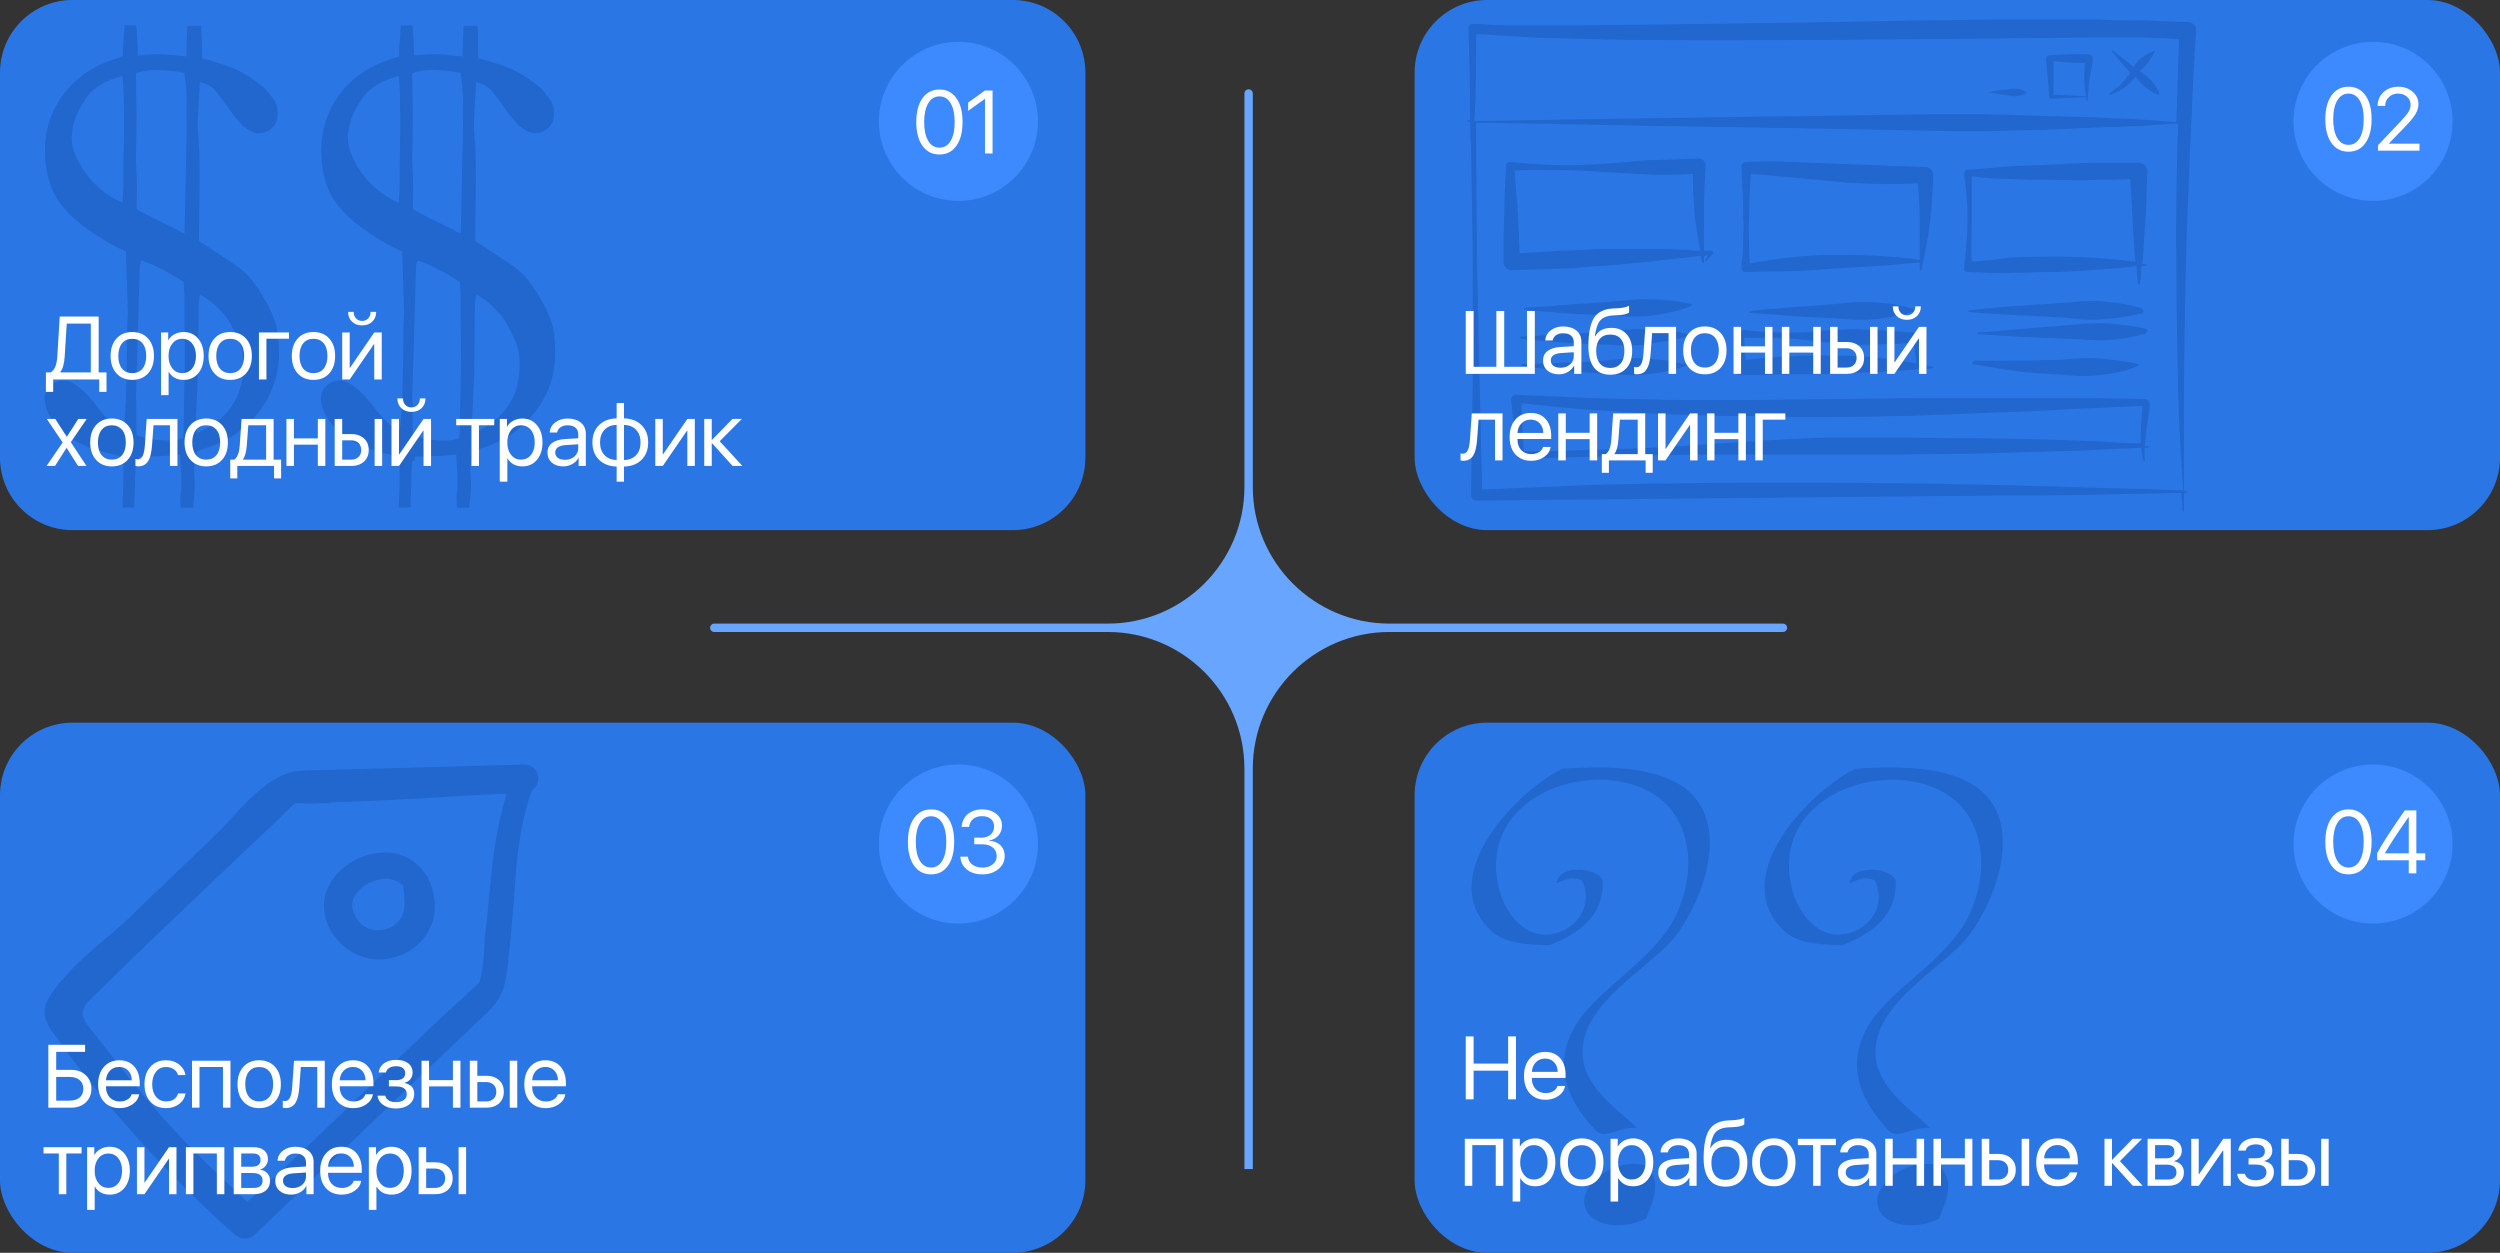 <?xml version="1.0" encoding="UTF-8"?> <svg xmlns="http://www.w3.org/2000/svg" width="896" height="449" viewBox="0 0 896 449" fill="none"><rect x="0" y="0" width="896" height="449" fill="#333333" stroke="none"/> <path fill-rule="evenodd" clip-rule="evenodd" d="M397 223.5C424.062 223.5 446 201.562 446 174.5V33.5C446 32.672 446.672 32 447.5 32V32C448.328 32 449 32.672 449 33.5V174.5C449 201.562 470.938 223.5 498 223.5H639C639.828 223.5 640.5 224.172 640.5 225V225C640.5 225.828 639.828 226.5 639 226.5H498C470.938 226.5 449 248.438 449 275.5V419H446V275.5C446 248.438 424.062 226.5 397 226.5H256C255.172 226.5 254.5 225.828 254.5 225V225C254.5 224.172 255.172 223.5 256 223.5H397Z" fill="#68A5FF"></path> <rect x="507" width="389" height="190" rx="26" fill="#2B76E5"></rect> <circle cx="850.5" cy="43.5" r="28.5" fill="#3C8AFE"></circle> <path d="M841.703 54.375C839.089 54.375 837.047 53.323 835.578 51.219C834.12 49.146 833.391 46.312 833.391 42.719C833.391 39.156 834.12 36.333 835.578 34.25C837.068 32.135 839.109 31.078 841.703 31.078C844.297 31.078 846.333 32.13 847.812 34.234C849.26 36.307 849.984 39.13 849.984 42.703C849.984 46.297 849.26 49.13 847.812 51.203C846.344 53.318 844.307 54.375 841.703 54.375ZM841.703 51.922C843.443 51.922 844.792 51.089 845.75 49.422C846.688 47.807 847.156 45.573 847.156 42.719C847.156 39.906 846.682 37.682 845.734 36.047C844.766 34.38 843.422 33.547 841.703 33.547C839.984 33.547 838.635 34.385 837.656 36.062C836.698 37.698 836.219 39.911 836.219 42.703C836.219 45.557 836.693 47.797 837.641 49.422C838.609 51.089 839.964 51.922 841.703 51.922ZM852.126 37.953C852.126 35.984 852.834 34.344 854.251 33.031C855.667 31.729 857.438 31.078 859.563 31.078C861.574 31.078 863.277 31.677 864.673 32.875C866.068 34.073 866.766 35.536 866.766 37.266C866.766 38.516 866.417 39.724 865.719 40.891C865.042 42.036 863.756 43.589 861.86 45.547L856.157 51.438V51.5H867.141V54H852.266V52.062L860.204 43.703C861.714 42.109 862.719 40.901 863.219 40.078C863.709 39.255 863.954 38.375 863.954 37.438C863.954 36.354 863.521 35.432 862.657 34.672C861.782 33.911 860.725 33.531 859.485 33.531C858.162 33.531 857.058 33.953 856.173 34.797C855.287 35.641 854.844 36.693 854.844 37.953V37.969H852.126V37.953Z" fill="white"></path> <path d="M784.608 7.915L776.354 7.61L768.407 7.305C762.906 7.305 757.707 7.305 752.206 7H720.109C709.409 7 698.712 7.305 688.012 7.305L655.915 7.917L591.722 8.834C581.023 8.834 570.325 9.139 559.626 9.139H543.73C538.533 9.139 533.03 8.834 527.834 8.527C526.917 8.527 526.305 9.139 526.305 10.056C526.61 21.06 526.917 32.065 526.917 43.069H526.305C526 43.069 526 43.069 526 43.374C526 43.679 526 43.679 526.305 43.679H526.917C526.917 46.429 526.917 49.18 527.222 51.933L527.834 93.81V135.688L527.226 177.568C527.226 178.484 528.143 179.401 529.06 179.401L720.11 177.568C730.81 177.568 741.202 177.568 751.899 177.263L781.855 176.651C781.855 178.792 782.16 180.93 782.16 183.071C782.16 183.376 782.16 183.376 782.465 183.376C782.77 183.376 782.77 183.376 782.77 183.071V176.651H783.687C783.992 176.651 783.992 176.651 783.992 176.346C783.992 176.041 783.992 176.041 783.687 176.041H782.77V140.276C782.77 125.909 783.075 111.542 783.382 97.175C783.687 82.808 784.299 68.441 784.911 54.074C785.523 39.707 786.133 25.339 787.052 10.972C787.359 9.443 786.137 8.22 784.608 7.915ZM529.06 12.194C533.951 12.499 538.535 12.806 543.427 13.111C548.928 13.416 554.127 13.723 559.628 13.723C570.328 14.028 581.025 14.335 591.725 14.335C613.122 14.64 634.519 14.335 655.917 14.335C677.314 14.03 698.711 14.03 720.11 13.723L752.207 13.418H768.103L776.05 13.723L780.941 14.028C780.637 23.811 780.329 33.896 780.025 43.679C778.191 43.679 775.133 43.374 770.549 43.067C767.186 42.762 762.907 42.455 758.016 42.455C753.124 42.15 747.623 41.843 741.51 41.843C735.397 41.538 728.977 41.538 722.252 41.231C715.527 40.926 708.189 40.926 700.547 40.926C685.568 40.926 669.674 41.231 653.474 41.538C621.377 41.843 589.587 42.455 565.438 42.76C547.708 43.065 534.258 43.372 528.45 43.372C529.059 32.981 529.06 22.587 529.06 12.194ZM752.206 174.816C741.506 174.511 731.113 174.204 720.416 173.899L688.627 173.287L656.528 172.98H624.738C614.038 172.98 603.646 173.285 592.948 173.285C582.249 173.59 571.856 173.59 561.159 174.202L531.203 175.423L530.286 135.685L529.365 94.117L529.06 52.237V43.983C534.868 43.983 548.011 44.288 566.048 44.595C589.891 45.207 621.988 45.512 654.084 46.124C669.98 46.428 686.181 46.736 701.158 47.041C708.8 47.041 715.83 47.041 722.862 46.736C729.587 46.736 736.312 46.431 742.12 46.124C748.233 45.819 753.737 45.512 758.626 45.512C763.517 45.207 767.797 45.207 771.159 44.9C775.744 44.595 778.801 44.288 780.635 44.288C780.635 47.345 780.33 50.708 780.33 53.763C780.025 68.13 779.718 82.498 780.025 96.865C780.025 111.232 780.33 125.599 780.637 139.966C780.942 151.888 781.554 163.809 782.471 175.731C772.074 175.426 761.987 175.121 752.206 174.816Z" fill="#2167CE"></path> <path d="M606.703 109.4C606.703 109.096 606.703 109.096 606.398 109.096C606.398 109.096 602.423 107.874 596.922 107.567C594.171 107.262 590.809 107.262 587.447 107.262C584.084 107.567 580.11 107.874 576.442 108.179C569.105 108.791 561.463 109.095 555.962 109.707C550.46 110.012 546.486 110.319 546.486 110.319C546.486 110.319 546.181 110.319 546.181 110.624C546.181 110.929 546.181 110.929 546.486 110.929C546.486 110.929 550.154 111.541 555.962 111.846C561.463 112.458 569.105 112.763 576.747 113.068C580.414 113.068 584.389 113.68 587.751 113.373C591.419 113.373 594.476 112.761 597.534 112.151C602.73 111.234 606.397 109.4 606.703 109.4Z" fill="#2167CE"></path> <path d="M605.174 120.099C605.174 119.794 605.174 119.794 604.869 119.794C604.869 119.794 601.201 118.572 595.393 118.265C592.643 117.961 589.28 117.961 585.918 117.961C582.555 118.265 578.888 118.573 574.913 118.877C567.576 119.489 559.934 119.794 554.433 120.099C548.931 120.404 544.957 120.711 544.957 120.711C544.957 120.711 544.652 120.711 544.652 121.016C544.652 121.321 544.652 121.321 544.957 121.321C544.957 121.321 548.625 121.933 554.128 122.238C559.629 122.85 567.271 123.155 574.609 123.46C578.276 123.46 582.251 124.072 585.613 123.765C588.976 123.765 592.338 123.153 595.089 122.543C601.505 121.933 604.867 120.406 605.175 120.099H605.174Z" fill="#2167CE"></path> <path d="M595.086 128.964C592.336 128.659 589.278 128.352 585.611 128.352C582.248 128.352 578.581 128.964 574.911 129.269C567.574 129.881 560.239 129.881 554.736 130.186C549.234 130.491 545.565 130.491 545.565 130.491C545.565 130.491 545.26 130.491 545.26 130.796C545.26 131.1 545.26 131.1 545.565 131.1C545.565 131.1 549.232 131.712 554.736 132.322C560.237 132.934 567.574 133.544 574.911 133.851C578.579 134.156 582.248 134.463 585.611 134.463C588.973 134.463 592.336 133.851 595.086 133.546C600.588 132.629 604.257 131.1 604.257 131.1C604.257 131.1 604.562 131.1 604.562 130.796C604.562 130.491 604.562 130.491 604.257 130.491C604.562 130.798 600.588 129.574 595.086 128.964Z" fill="#2167CE"></path> <path d="M676.703 108.789C673.952 108.484 670.59 108.177 667.228 108.177C663.865 108.177 660.198 108.789 656.528 109.094C649.191 109.706 641.856 110.011 636.352 110.623C630.851 110.928 627.181 111.54 627.181 111.54C627.181 111.54 626.876 111.54 626.876 111.845C626.876 112.15 626.876 112.15 627.181 112.15C627.181 112.15 630.849 112.454 636.352 112.761C641.853 113.373 649.191 113.678 656.528 113.983C660.195 114.288 663.865 114.595 667.532 114.595C670.895 114.595 674.257 114.29 677.008 113.678C682.509 112.761 686.179 111.538 686.179 111.538C686.179 111.538 686.484 111.538 686.484 111.233C686.484 110.928 686.484 110.928 686.179 110.928C685.874 110.928 682.204 109.401 676.703 108.789Z" fill="#2167CE"></path> <path d="M751.594 107.872C749.149 107.872 746.398 107.872 743.952 108.177C741.507 108.482 738.756 108.482 736.31 108.789C726.223 109.401 715.83 110.011 705.742 111.235C705.742 111.235 705.438 111.235 705.438 111.54C705.438 111.844 705.438 111.844 705.742 111.844C715.83 112.761 726.223 113.066 736.31 113.678C738.756 113.678 741.507 113.983 743.952 114.29C746.398 114.595 749.149 114.595 751.594 114.595C756.791 114.29 761.682 113.678 766.878 112.454H767.49C768.102 112.454 768.407 111.842 768.102 111.232C768.102 110.621 767.49 110.316 766.88 110.316C761.682 108.789 756.791 108.177 751.594 107.872Z" fill="#2167CE"></path> <path d="M768.101 117.654C765.656 117.042 763.21 116.737 760.764 116.432C758.319 116.127 755.873 115.82 753.428 115.82C750.982 115.82 748.536 115.82 746.091 116.125L738.754 116.737L723.779 117.961C718.887 118.266 713.996 118.878 709.107 119.183C709.107 119.183 708.802 119.183 708.802 119.487C708.802 119.792 708.802 119.792 709.107 119.792C713.998 120.097 718.89 120.404 724.086 120.709L738.758 121.321L746.094 121.626C748.54 121.931 750.986 121.931 753.431 121.931C755.877 121.931 758.323 121.626 760.768 121.319C763.214 121.014 765.66 120.402 768.105 119.79H768.717C769.329 119.485 769.634 118.873 769.634 118.261C769.325 117.961 768.713 117.654 768.101 117.654Z" fill="#2167CE"></path> <path d="M706.965 130.492C706.965 130.492 710.633 131.104 716.136 132.021C721.637 132.938 728.975 133.855 736.617 134.162C740.284 134.467 743.954 134.774 747.621 134.774C750.984 134.774 754.346 134.162 757.097 133.857C762.598 132.94 766.268 131.106 766.268 131.106L766.573 130.801C766.573 130.497 766.573 130.497 766.268 130.497C766.268 130.497 765.351 130.192 763.822 129.885C762.293 129.58 759.847 129.273 757.097 128.968C754.346 128.663 750.984 128.356 747.621 128.356C744.259 128.356 740.591 128.968 736.922 128.968C729.585 129.273 722.25 129.273 716.746 129.273H707.575C707.575 129.273 707.27 129.273 707.27 129.578C706.661 130.187 706.66 130.492 706.965 130.492Z" fill="#2167CE"></path> <path d="M623.821 134.466C629.934 134.466 635.437 134.161 641.245 134.161H649.805C652.555 134.161 655.613 133.856 658.364 133.856C661.114 133.856 664.172 133.551 666.923 133.551L675.482 133.247L684.041 132.635C685.569 132.635 686.791 132.33 688.32 132.33V132.942C688.32 132.942 688.32 133.247 688.625 133.247C688.93 133.247 688.93 133.247 688.93 132.942V132.33C690.152 132.33 691.376 132.025 692.597 132.025C692.597 132.025 692.902 132.025 692.902 131.72C692.902 131.415 692.902 131.415 692.597 131.415C691.376 131.11 690.457 131.11 689.235 130.803C689.847 127.745 690.152 124.69 690.457 121.327C690.457 120.411 689.845 119.799 688.928 119.494H688.623C683.427 118.882 677.923 118.577 672.727 118.272C669.976 118.272 667.226 117.967 664.78 117.967C662.029 117.967 659.279 118.272 656.833 118.272L648.886 118.884C646.135 119.189 643.384 119.189 640.938 119.189C635.437 119.189 630.239 118.884 625.043 118.272C624.431 118.272 623.514 118.884 623.514 119.494V119.799C623.209 123.773 622.902 127.746 622.597 132.025V132.33C621.377 133.549 622.294 134.466 623.821 134.466ZM639.717 121.323C642.467 121.323 644.913 121.628 647.664 121.935L655.611 122.852C658.361 123.157 660.807 123.464 663.558 123.464C666.309 123.464 669.059 123.769 671.505 123.464C676.396 123.464 681.288 123.159 685.872 122.852C686.177 125.298 686.484 127.743 686.789 130.189C682.814 129.577 678.535 128.967 674.563 128.355C668.754 127.743 663.253 127.438 657.445 127.438H648.886C646.136 127.438 643.078 127.743 640.327 127.743C635.436 128.048 630.544 128.355 625.655 128.965C625.35 126.214 625.35 123.769 625.043 121.018C630.242 121.016 635.133 121.016 639.717 121.323L639.717 121.323Z" fill="#2167CE"></path> <path d="M769.018 143.025C759.543 142.72 750.067 142.72 740.591 142.72H712.468H684.346L628.101 143.33H599.978L571.854 142.72L557.792 142.108L543.427 141.496H543.122C542.205 141.496 541.593 142.413 541.593 143.33L543.122 158.614L543.427 162.282V163.198C543.427 163.198 543.732 163.81 544.039 164.115L544.651 164.42H544.956H546.178H548.011L555.653 164.115C565.741 163.81 576.134 163.503 586.221 163.198C606.702 162.894 626.877 162.894 647.357 162.894H662.641H677.925C688.013 162.894 698.406 162.589 708.493 162.589C718.581 162.284 728.974 161.977 739.061 161.672C744.257 161.672 749.149 161.367 754.345 161.06C758.625 160.755 762.904 160.755 767.488 160.448C767.488 161.977 767.793 163.506 768.1 165.032L768.405 165.337C768.71 165.337 768.71 165.032 768.71 165.032C768.71 163.503 768.405 161.974 768.71 160.448H769.932C769.932 160.448 770.237 160.448 770.237 160.143C770.237 159.838 770.237 159.838 769.932 159.838H768.71C769.015 154.947 769.932 150.055 770.544 145.166C770.241 143.637 769.629 143.025 769.017 143.025L769.018 143.025ZM754.346 158.309C749.15 158.004 744.259 158.004 739.062 157.697C728.975 157.392 718.582 157.085 708.494 157.085C698.407 157.085 688.014 156.78 677.926 156.78H662.642C657.446 156.78 652.25 156.78 647.358 157.085C626.878 158.002 606.703 159.836 586.222 160.753C576.135 161.058 565.742 161.365 555.654 161.67H548.012H546.179L545.874 158.002L545.262 144.552C554.125 145.468 562.686 146.385 571.55 146.997C581.026 147.609 590.502 148.219 599.673 148.526C609.148 148.831 618.624 149.138 628.1 149.138L642.162 149.443H656.224C675.176 149.443 693.823 148.831 712.775 147.914C722.251 147.609 731.727 147.302 740.898 146.692L767.798 145.471C767.493 150.055 767.186 154.334 767.186 158.921C762.905 158.921 758.625 158.616 754.346 158.309Z" fill="#2167CE"></path> <path d="M541.898 96.868C548.011 96.563 553.82 96.563 559.933 96.256C562.991 96.256 566.046 95.951 568.797 95.644C571.854 95.339 574.91 95.339 577.66 95.032C583.773 94.42 589.582 94.115 595.695 93.198L604.563 92.281C606.092 91.976 607.925 91.976 609.454 91.669C609.759 92.586 609.759 93.198 610.066 94.115L610.371 94.42C610.676 94.42 610.676 94.42 610.676 94.115V91.669C611.288 91.669 611.593 91.669 612.205 91.364L611.288 93.198V93.503H611.593L614.038 90.752V90.447C614.038 90.142 613.734 89.835 613.427 89.835H610.676V76.692C610.676 70.884 610.981 65.076 611.288 59.575V59.27C611.288 57.741 610.066 56.824 608.537 56.824C603.036 57.129 597.228 57.129 591.724 57.436C588.974 57.436 586.223 57.741 583.165 58.048L575.216 58.658C563.907 59.575 552.596 59.27 541.286 58.046C540.369 58.046 539.757 58.658 539.757 59.268V59.572C539.452 65.381 539.145 70.882 539.145 76.69C538.84 82.499 538.84 88 538.84 93.808C538.84 95.643 540.065 96.868 541.898 96.868ZM575.217 61.713C581.025 62.018 586.527 62.325 592.334 62.63C597.226 62.63 601.81 62.63 606.701 62.325C606.701 67.217 607.006 72.108 607.313 76.997C607.925 81.277 608.535 85.556 609.454 89.836C607.925 89.836 606.396 89.836 604.87 89.531L595.392 89.226H577.358C574.3 89.226 571.245 89.226 568.494 89.531C565.436 89.531 562.381 89.836 559.63 89.836C554.739 90.141 549.543 90.448 544.651 90.753C544.347 86.168 544.347 81.277 544.04 76.69C543.735 71.494 543.123 66.298 542.818 61.101C553.515 60.796 564.52 60.796 575.217 61.713Z" fill="#2167CE"></path> <path d="M624.737 86.78C624.737 89.838 624.433 92.893 624.125 95.644V95.949C624.125 96.865 624.737 97.478 625.654 97.478H625.959C631.156 97.173 636.352 97.478 641.855 97.173C647.051 97.173 652.248 96.561 657.444 96.256L673.033 95.339C677.925 95.034 682.816 94.422 688.012 94.117V96.563C688.012 96.563 688.012 96.868 688.317 96.868C688.622 96.868 688.622 96.868 688.622 96.563C691.373 85.558 692.597 74.249 692.901 62.632C692.901 61.103 691.68 59.882 690.151 59.882H689.846C684.65 59.577 679.146 59.577 673.95 59.27L658.056 58.66L642.16 58.048C636.659 57.743 631.461 57.743 625.959 58.048H625.654C624.738 58.048 624.126 58.965 624.126 59.882C624.431 65.995 624.738 71.803 624.738 77.916C625.043 80.972 624.737 84.029 624.737 86.78ZM641.855 63.549C647.051 64.161 652.555 64.466 657.751 65.078C663.252 65.69 668.451 65.69 673.952 65.995C678.536 65.995 682.816 65.995 687.402 65.69C687.707 70.274 688.014 74.861 688.014 79.445V93.2C683.123 92.283 677.927 91.978 673.035 91.671C667.839 91.366 662.336 91.366 657.14 91.366C651.943 91.366 646.44 91.671 641.244 92.283C636.659 92.895 631.768 93.505 627.181 94.424C626.876 91.978 626.876 89.532 626.876 87.394C626.876 84.336 626.571 81.281 626.876 78.53C626.876 73.029 627.181 67.83 627.488 62.329C632.073 62.63 636.964 63.242 641.855 63.549Z" fill="#2167CE"></path> <path d="M705.131 97.479L713.385 97.784C716.136 97.784 718.582 98.089 721.332 97.784C726.529 97.784 732.032 97.479 737.228 97.479L745.175 97.174L753.123 96.562C757.402 96.257 761.376 95.95 765.656 95.34C765.961 97.481 765.961 99.62 766.268 101.761C766.268 101.761 766.268 102.066 766.573 102.066C766.878 102.066 766.878 102.066 766.878 101.761C767.183 99.62 767.49 97.481 767.49 95.34H769.019C769.019 95.34 769.323 95.34 769.323 95.035C769.323 94.73 769.323 94.73 769.019 94.73C768.714 94.73 768.102 94.73 767.797 94.425C767.797 93.509 768.102 92.592 768.102 91.675L768.714 81.588C769.326 74.862 769.326 68.137 769.63 61.412C769.63 59.883 768.409 58.354 766.573 58.354H751.289C746.093 58.354 741.201 58.659 736.005 58.966C730.809 59.271 725.917 59.271 720.721 59.578C715.525 59.883 710.633 60.495 705.437 60.8H705.132C704.215 60.8 703.91 61.717 703.91 62.634C704.215 65.385 704.827 68.135 704.827 70.888C705.132 73.638 705.132 76.389 705.132 79.447C705.132 84.948 704.52 90.756 703.91 96.26C703.603 96.867 704.215 97.479 705.132 97.479L705.131 97.479ZM720.722 64.158C725.918 64.463 730.81 64.463 736.006 64.463C741.202 64.463 746.094 64.768 751.29 64.463C755.265 64.463 759.544 64.463 763.516 64.158C763.821 69.967 764.128 75.468 764.433 81.276L765.045 91.363C765.045 92.28 765.35 92.892 765.35 93.809C755.874 92.587 746.398 91.975 736.923 91.975C731.727 91.975 726.223 91.975 721.027 92.28C718.276 92.585 715.831 92.892 713.08 93.197L706.659 93.809C706.355 88.613 706.659 83.721 706.659 78.525V69.966V63.241C711.551 63.853 716.135 64.158 720.722 64.158L720.722 64.158Z" fill="#2167CE"></path> <path d="M719.498 34.203C720.415 34.203 721.027 34.508 721.944 34.508C722.861 34.508 723.473 34.203 724.085 34.203C725.307 33.898 726.226 33.286 726.226 33.286V32.981C726.226 32.981 725.309 32.37 724.085 32.065C723.473 31.76 722.863 31.76 721.944 31.76C721.027 31.76 720.415 32.065 719.498 32.065C716.136 32.37 712.773 32.981 712.773 32.981V33.286C713.08 32.981 716.136 33.591 719.498 34.203Z" fill="#2167CE"></path> <path d="M734.476 34.815C734.476 35.12 734.781 35.426 735.088 35.426L747.622 34.815C747.622 35.426 747.927 36.036 747.927 36.343H748.232V34.815V34.51C748.537 32.676 748.537 30.535 748.844 28.701C749.149 26.256 749.761 23.81 750.065 21.364V21.059C750.065 20.142 749.453 19.531 748.537 19.531C743.952 19.226 739.061 19.531 734.474 19.835C733.862 19.835 733.252 20.448 733.252 21.057L734.476 34.815ZM747.315 22.586C747.01 24.727 747.01 26.561 747.01 28.699C747.01 30.533 747.315 32.674 747.622 34.508L736.006 33.898V21.976C739.978 22.281 743.647 22.586 747.315 22.586Z" fill="#2167CE"></path> <path d="M759.848 32.369C760.765 31.757 761.989 31.147 762.905 30.228C763.517 29.616 763.822 29.311 764.434 28.7C764.739 28.395 765.046 27.783 765.351 27.478L766.573 29.006C766.878 29.311 767.185 29.619 767.49 29.923L768.407 30.84C769.936 32.062 771.464 33.286 773.298 33.898C773.298 33.898 773.603 34.203 773.603 33.898C773.908 33.898 773.908 33.593 773.908 33.593V33.288C772.991 31.454 772.074 29.925 770.545 28.397C770.24 28.092 769.933 27.785 769.628 27.48C769.324 27.175 769.016 26.868 768.407 26.563L766.878 25.341C767.49 25.036 767.795 24.424 768.407 24.119C769.323 23.203 769.935 22.286 770.547 21.369C771.769 19.535 772.381 18.311 772.381 18.311H772.076C772.076 18.311 770.547 18.616 768.714 19.84C767.797 20.452 766.88 21.062 765.963 22.286C765.351 22.898 765.046 23.508 764.741 24.119C762.296 21.979 759.85 20.145 757.099 18.006H756.794V18.311C758.935 20.757 761.074 23.508 763.519 25.953C763.214 26.565 762.907 27.175 762.298 27.482C761.993 28.094 761.686 28.704 761.076 29.011C760.464 29.928 759.547 30.845 758.63 31.457C757.101 32.678 755.879 33.597 755.879 33.597V33.902H756.184C756.79 33.898 758.014 33.286 759.848 32.369Z" fill="#2167CE"></path> <path d="M525.328 111.453H528.141V131.469H536.297V111.453H539.109V131.469H547.266V111.453H550.078V134H525.328V111.453ZM559.282 131.797C560.657 131.797 561.798 131.401 562.704 130.609C563.6 129.807 564.048 128.802 564.048 127.594V126.234L559.641 126.516C557.079 126.672 555.798 127.573 555.798 129.219C555.798 130 556.115 130.625 556.751 131.094C557.376 131.562 558.219 131.797 559.282 131.797ZM558.704 134.156C556.995 134.156 555.62 133.703 554.579 132.797C553.537 131.891 553.016 130.693 553.016 129.203C553.016 127.755 553.558 126.62 554.641 125.797C555.725 124.964 557.287 124.484 559.329 124.359L564.048 124.078V122.672C564.048 121.63 563.714 120.828 563.048 120.266C562.381 119.703 561.428 119.422 560.188 119.422C559.209 119.422 558.386 119.656 557.719 120.125C557.042 120.594 556.62 121.224 556.454 122.016H553.844C553.886 120.599 554.516 119.406 555.735 118.438C556.954 117.479 558.449 117 560.219 117C562.209 117 563.798 117.49 564.985 118.469C566.173 119.458 566.766 120.781 566.766 122.438V134H564.188V131.078H564.126C563.646 132.016 562.917 132.76 561.938 133.312C560.959 133.875 559.881 134.156 558.704 134.156ZM577.126 134.297C574.543 134.297 572.59 133.438 571.267 131.719C569.944 130 569.283 127.469 569.283 124.125C569.283 119.385 569.96 115.979 571.314 113.906C572.689 111.792 575.006 110.672 578.267 110.547L579.47 110.5C581.428 110.406 582.892 110.104 583.861 109.594V111.984C583.225 112.557 581.803 112.891 579.595 112.984L578.376 113.031C576.095 113.125 574.465 113.745 573.486 114.891C572.59 115.953 571.96 117.828 571.595 120.516H571.72C572.845 118.505 574.783 117.5 577.533 117.5C579.803 117.5 581.611 118.245 582.954 119.734C584.298 121.214 584.97 123.214 584.97 125.734C584.97 128.38 584.272 130.469 582.876 132C581.47 133.531 579.553 134.297 577.126 134.297ZM577.126 131.875C578.741 131.875 579.986 131.339 580.861 130.266C581.746 129.193 582.189 127.682 582.189 125.734C582.189 123.88 581.746 122.443 580.861 121.422C579.986 120.411 578.741 119.906 577.126 119.906C575.512 119.906 574.267 120.411 573.392 121.422C572.506 122.443 572.064 123.88 572.064 125.734C572.064 127.682 572.506 129.193 573.392 130.266C574.267 131.339 575.512 131.875 577.126 131.875ZM591.596 126.609C591.408 129.109 590.976 130.943 590.299 132.109C589.518 133.464 588.299 134.141 586.643 134.141C586.257 134.141 585.929 134.083 585.658 133.969V131.5C585.908 131.583 586.189 131.625 586.502 131.625C587.294 131.625 587.898 131.167 588.314 130.25C588.679 129.448 588.919 128.214 589.033 126.547L589.689 117.156H600.705V134H598.018V119.406H592.127L591.596 126.609ZM611.018 134.156C608.654 134.156 606.768 133.38 605.362 131.828C603.956 130.276 603.253 128.193 603.253 125.578C603.253 122.964 603.956 120.88 605.362 119.328C606.768 117.776 608.654 117 611.018 117C613.383 117 615.268 117.776 616.674 119.328C618.081 120.88 618.784 122.964 618.784 125.578C618.784 128.193 618.081 130.276 616.674 131.828C615.268 133.38 613.383 134.156 611.018 134.156ZM611.018 131.734C612.591 131.734 613.815 131.193 614.69 130.109C615.575 129.016 616.018 127.505 616.018 125.578C616.018 123.641 615.575 122.13 614.69 121.047C613.815 119.964 612.591 119.422 611.018 119.422C609.445 119.422 608.221 119.964 607.346 121.047C606.461 122.141 606.018 123.651 606.018 125.578C606.018 127.505 606.461 129.016 607.346 130.109C608.232 131.193 609.456 131.734 611.018 131.734ZM632.566 126.375H624.003V134H621.316V117.156H624.003V124.125H632.566V117.156H635.253V134H632.566V126.375ZM649.863 126.375H641.301V134H638.613V117.156H641.301V124.125H649.863V117.156H652.551V134H649.863V126.375ZM670.223 117.156H672.911V134H670.223V117.156ZM658.598 124.812V131.75H661.77C662.874 131.75 663.76 131.432 664.426 130.797C665.083 130.172 665.411 129.333 665.411 128.281C665.411 127.229 665.077 126.385 664.411 125.75C663.754 125.125 662.874 124.812 661.77 124.812H658.598ZM655.911 117.156H658.598V122.562H661.77C663.697 122.562 665.234 123.078 666.379 124.109C667.525 125.141 668.098 126.531 668.098 128.281C668.098 130.031 667.525 131.422 666.379 132.453C665.234 133.484 663.697 134 661.77 134H655.911V117.156ZM676.271 134V117.156H678.958V129.797H679.083L687.755 117.156H690.443V134H687.755V121.359H687.63L678.958 134H676.271ZM680.38 109.781C680.38 110.708 680.651 111.474 681.193 112.078C681.765 112.703 682.505 113.016 683.411 113.016C684.318 113.016 685.057 112.703 685.63 112.078C686.172 111.474 686.443 110.708 686.443 109.781H688.443C688.443 111.219 687.979 112.385 687.052 113.281C686.114 114.177 684.901 114.625 683.411 114.625C681.922 114.625 680.708 114.177 679.771 113.281C678.844 112.385 678.38 111.219 678.38 109.781H680.38ZM529.391 157.609C529.203 160.109 528.771 161.943 528.094 163.109C527.312 164.464 526.094 165.141 524.438 165.141C524.052 165.141 523.724 165.083 523.453 164.969V162.5C523.703 162.583 523.984 162.625 524.297 162.625C525.089 162.625 525.693 162.167 526.109 161.25C526.474 160.448 526.714 159.214 526.828 157.547L527.484 148.156H538.5V165H535.812V150.406H529.922L529.391 157.609ZM548.594 150.391C547.271 150.391 546.178 150.828 545.313 151.703C544.438 152.578 543.954 153.729 543.86 155.156H553.126C553.094 153.729 552.662 152.578 551.829 151.703C551.006 150.828 549.928 150.391 548.594 150.391ZM555.751 160.188C555.521 161.635 554.751 162.823 553.438 163.75C552.126 164.688 550.568 165.156 548.766 165.156C546.402 165.156 544.521 164.391 543.126 162.859C541.74 161.328 541.048 159.255 541.048 156.641C541.048 154.026 541.74 151.932 543.126 150.359C544.511 148.786 546.35 148 548.641 148C550.891 148 552.673 148.74 553.985 150.219C555.298 151.708 555.954 153.724 555.954 156.266V157.328H543.86V157.484C543.86 159.089 544.313 160.37 545.219 161.328C546.126 162.286 547.329 162.766 548.829 162.766C549.881 162.766 550.792 162.531 551.563 162.062C552.324 161.604 552.824 160.979 553.063 160.188H555.751ZM569.736 157.375H561.173V165H558.486V148.156H561.173V155.125H569.736V148.156H572.423V165H569.736V157.375ZM586.955 150.406H580.564L580.033 157.609C579.856 159.974 579.393 161.646 578.643 162.625V162.75H586.955V150.406ZM574.096 169.453V162.75H575.502C576.648 162 577.314 160.266 577.502 157.547L578.158 148.156H589.643V162.75H592.33V169.453H589.799V165H576.627V169.453H574.096ZM594.237 165V148.156H596.924V160.797H597.049L605.721 148.156H608.409V165H605.721V152.359H605.596L596.924 165H594.237ZM623.034 157.375H614.472V165H611.784V148.156H614.472V155.125H623.034V148.156H625.722V165H623.034V157.375ZM631.769 150.406V165H629.082V148.156H639.863V150.406H631.769Z" fill="white"></path> <rect y="259" width="389" height="190" rx="26" fill="#2B76E5"></rect> <circle cx="343.5" cy="302.5" r="28.5" fill="#3C8AFE"></circle> <path d="M333.703 313.375C331.089 313.375 329.047 312.323 327.578 310.219C326.12 308.146 325.391 305.312 325.391 301.719C325.391 298.156 326.12 295.333 327.578 293.25C329.068 291.135 331.109 290.078 333.703 290.078C336.297 290.078 338.333 291.13 339.812 293.234C341.26 295.307 341.984 298.13 341.984 301.703C341.984 305.297 341.26 308.13 339.812 310.203C338.344 312.318 336.307 313.375 333.703 313.375ZM333.703 310.922C335.443 310.922 336.792 310.089 337.75 308.422C338.688 306.807 339.156 304.573 339.156 301.719C339.156 298.906 338.682 296.682 337.734 295.047C336.766 293.38 335.422 292.547 333.703 292.547C331.984 292.547 330.635 293.385 329.656 295.062C328.698 296.698 328.219 298.911 328.219 301.703C328.219 304.557 328.693 306.797 329.641 308.422C330.609 310.089 331.964 310.922 333.703 310.922ZM349.173 300.219H351.876C353.167 300.219 354.225 299.844 355.048 299.094C355.87 298.354 356.282 297.411 356.282 296.266C356.282 295.12 355.912 294.214 355.173 293.547C354.391 292.859 353.303 292.516 351.907 292.516C350.615 292.516 349.563 292.859 348.751 293.547C347.938 294.234 347.469 295.172 347.344 296.359H344.641C344.798 294.443 345.537 292.917 346.86 291.781C348.193 290.646 349.917 290.078 352.032 290.078C354.063 290.078 355.745 290.625 357.079 291.719C358.433 292.812 359.11 294.203 359.11 295.891C359.11 297.297 358.693 298.479 357.86 299.438C357.027 300.396 355.902 301 354.485 301.25V301.312C356.193 301.417 357.553 301.958 358.563 302.938C359.574 303.927 360.079 305.214 360.079 306.797C360.079 308.714 359.308 310.292 357.766 311.531C356.245 312.76 354.365 313.375 352.126 313.375C349.792 313.375 347.907 312.786 346.469 311.609C345.053 310.453 344.292 308.927 344.188 307.031H346.891C347.016 308.208 347.537 309.146 348.454 309.844C349.391 310.573 350.605 310.938 352.094 310.938C353.584 310.938 354.813 310.557 355.782 309.797C356.74 309.036 357.219 308.068 357.219 306.891C357.219 305.568 356.751 304.521 355.813 303.75C354.886 302.979 353.615 302.594 352.001 302.594H349.173V300.219Z" fill="white"></path> <path d="M192.672 277.386C192.057 275.232 189.901 274 187.746 274C156.347 274.924 131.103 275.539 108.322 276.154C98.472 276.462 90.159 285.39 82.77 293.393C80.616 295.857 78.46 298.011 76.613 299.858C67.07 309.093 57.218 318.328 47.675 327.564C44.904 330.335 41.825 333.106 38.44 335.875C30.743 342.339 22.74 349.42 17.815 357.117C13.812 363.274 17.2 367.891 20.586 372.202C20.893 372.816 21.51 373.433 21.817 374.048C27.359 381.744 33.516 389.441 39.673 396.829C52.912 412.529 67.687 427.921 84.003 442.391C85.235 443.315 86.467 443.93 87.697 443.93C88.928 443.93 90.468 443.315 91.39 442.391C103.089 431.309 114.786 419.917 126.485 408.835C141.57 394.367 157.27 379.282 172.97 364.505C180.666 357.424 180.974 354.038 182.205 344.188V343.573C183.13 337.108 183.437 330.334 184.052 324.177C184.976 310.017 185.899 296.779 190.516 283.542C192.672 281.696 193.289 279.54 192.672 277.386L192.672 277.386ZM181.589 284.467C177.587 297.396 176.357 309.71 175.125 322.948C174.818 326.642 174.51 330.644 173.893 334.647C173.586 336.186 173.586 337.726 173.586 339.572C173.278 343.883 172.971 348.808 171.739 352.194C171.432 352.501 171.124 352.809 170.507 353.425C169.276 354.35 168.353 355.272 167.121 356.504C166.197 357.428 164.967 358.351 164.043 359.275C152.961 369.435 141.879 380.209 131.104 390.674C117.251 404.22 102.783 418.073 88.621 430.694C76.921 419.92 64.608 408.221 53.526 394.983C45.829 386.055 39.98 378.359 34.44 371.279C33.825 370.664 33.516 370.048 32.901 369.433C30.13 365.739 28.591 363.583 30.437 360.505C31.052 359.273 32.284 358.351 33.516 357.119C34.131 356.504 34.748 355.887 35.362 355.272C52.909 338.033 70.457 321.409 88.62 304.169L98.47 294.934C99.394 294.01 100.317 293.087 101.241 292.163C102.78 290.624 104.32 289.085 105.859 287.853H108.322C110.786 288.16 113.555 287.853 116.018 287.853C117.25 287.853 118.173 287.853 119.097 287.545C130.486 287.238 142.185 286.621 153.575 286.006C163.118 285.389 172.353 284.774 181.589 284.467L181.589 284.467Z" fill="#2167CE"></path> <path d="M117.557 331.567C120.943 339.263 128.332 343.881 136.028 343.881C138.491 343.881 141.261 343.266 143.724 342.342C148.957 340.187 152.96 336.185 154.806 330.952C156.653 325.72 156.038 319.87 153.267 314.328C152.959 314.021 152.652 313.404 152.343 313.096C146.493 304.168 135.104 303.861 126.791 308.479C119.096 312.789 113.249 321.409 117.557 331.567ZM131.103 317.099C133.257 315.867 135.721 314.945 138.184 314.945C140.648 314.945 143.109 315.869 144.649 317.716V318.946C145.264 324.178 145.573 328.796 140.955 331.875C138.492 333.414 135.723 333.721 133.259 333.106C130.488 332.491 128.334 330.643 127.102 327.874C124.639 323.256 127.717 319.253 131.103 317.099Z" fill="#2167CE"></path> <path d="M32.75 390.234C32.75 392.224 32.078 393.849 30.734 395.109C29.38 396.37 27.646 397 25.531 397H17.328V374.453H30.5V376.984H20.141V383.438H25.5C27.625 383.438 29.365 384.068 30.719 385.328C32.073 386.599 32.75 388.234 32.75 390.234ZM24.797 394.469C26.412 394.469 27.662 394.104 28.547 393.375C29.422 392.635 29.859 391.589 29.859 390.234C29.859 388.87 29.417 387.818 28.531 387.078C27.656 386.339 26.412 385.969 24.797 385.969H20.141V394.469H24.797ZM42.719 382.391C41.397 382.391 40.303 382.828 39.438 383.703C38.563 384.578 38.079 385.729 37.985 387.156H47.251C47.219 385.729 46.787 384.578 45.954 383.703C45.131 382.828 44.053 382.391 42.719 382.391ZM49.876 392.188C49.647 393.635 48.876 394.823 47.563 395.75C46.251 396.688 44.693 397.156 42.891 397.156C40.527 397.156 38.647 396.391 37.251 394.859C35.865 393.328 35.172 391.255 35.172 388.641C35.172 386.026 35.865 383.932 37.251 382.359C38.636 380.786 40.475 380 42.766 380C45.016 380 46.797 380.74 48.11 382.219C49.422 383.708 50.079 385.724 50.079 388.266V389.328H37.985V389.484C37.985 391.089 38.438 392.37 39.344 393.328C40.251 394.286 41.454 394.766 42.954 394.766C44.006 394.766 44.917 394.531 45.688 394.062C46.449 393.604 46.949 392.979 47.188 392.188H49.876ZM63.782 385.312C63.543 384.448 63.069 383.76 62.361 383.25C61.59 382.698 60.632 382.422 59.486 382.422C58.007 382.422 56.819 382.984 55.923 384.109C55.007 385.234 54.548 386.724 54.548 388.578C54.548 390.474 55.012 391.979 55.939 393.094C56.835 394.188 58.027 394.734 59.517 394.734C61.819 394.734 63.251 393.786 63.814 391.891H66.517C66.236 393.464 65.465 394.729 64.204 395.688C62.923 396.667 61.355 397.156 59.501 397.156C57.168 397.156 55.303 396.391 53.907 394.859C52.491 393.297 51.782 391.203 51.782 388.578C51.782 385.995 52.486 383.917 53.892 382.344C55.298 380.781 57.157 380 59.47 380C61.387 380 62.996 380.531 64.298 381.594C65.496 382.573 66.225 383.812 66.486 385.312H63.782ZM79.908 382.406H71.502V397H68.814V380.156H82.596V397H79.908V382.406ZM92.893 397.156C90.528 397.156 88.643 396.38 87.237 394.828C85.831 393.276 85.127 391.193 85.127 388.578C85.127 385.964 85.831 383.88 87.237 382.328C88.643 380.776 90.528 380 92.893 380C95.258 380 97.143 380.776 98.549 382.328C99.956 383.88 100.659 385.964 100.659 388.578C100.659 391.193 99.956 393.276 98.549 394.828C97.143 396.38 95.258 397.156 92.893 397.156ZM92.893 394.734C94.466 394.734 95.69 394.193 96.565 393.109C97.45 392.016 97.893 390.505 97.893 388.578C97.893 386.641 97.45 385.13 96.565 384.047C95.69 382.964 94.466 382.422 92.893 382.422C91.32 382.422 90.096 382.964 89.221 384.047C88.336 385.141 87.893 386.651 87.893 388.578C87.893 390.505 88.336 392.016 89.221 393.109C90.107 394.193 91.331 394.734 92.893 394.734ZM107.284 389.609C107.097 392.109 106.665 393.943 105.988 395.109C105.206 396.464 103.988 397.141 102.331 397.141C101.946 397.141 101.618 397.083 101.347 396.969V394.5C101.597 394.583 101.878 394.625 102.191 394.625C102.982 394.625 103.586 394.167 104.003 393.25C104.368 392.448 104.607 391.214 104.722 389.547L105.378 380.156H116.394V397H113.706V382.406H107.816L107.284 389.609ZM126.488 382.391C125.165 382.391 124.071 382.828 123.207 383.703C122.332 384.578 121.848 385.729 121.754 387.156H131.019C130.988 385.729 130.556 384.578 129.723 383.703C128.9 382.828 127.821 382.391 126.488 382.391ZM133.644 392.188C133.415 393.635 132.644 394.823 131.332 395.75C130.019 396.688 128.462 397.156 126.66 397.156C124.295 397.156 122.415 396.391 121.019 394.859C119.634 393.328 118.941 391.255 118.941 388.641C118.941 386.026 119.634 383.932 121.019 382.359C122.405 380.786 124.243 380 126.535 380C128.785 380 130.566 380.74 131.879 382.219C133.191 383.708 133.848 385.724 133.848 388.266V389.328H121.754V389.484C121.754 391.089 122.207 392.37 123.113 393.328C124.019 394.286 125.223 394.766 126.723 394.766C127.775 394.766 128.686 394.531 129.457 394.062C130.217 393.604 130.717 392.979 130.957 392.188H133.644ZM141.926 397.281C140.093 397.281 138.572 396.865 137.364 396.031C136.145 395.198 135.463 394.083 135.317 392.688H138.082C138.249 393.427 138.666 394 139.332 394.406C140.01 394.812 140.874 395.016 141.926 395.016C143.145 395.016 144.098 394.75 144.786 394.219C145.452 393.708 145.786 393.026 145.786 392.172C145.786 390.307 144.499 389.375 141.926 389.375H139.379V387.125H141.926C144.124 387.125 145.223 386.286 145.223 384.609C145.223 383.859 144.963 383.271 144.442 382.844C143.879 382.375 143.067 382.141 142.004 382.141C140.994 382.141 140.161 382.344 139.504 382.75C138.848 383.156 138.463 383.698 138.348 384.375H135.692C135.869 382.99 136.525 381.891 137.661 381.078C138.796 380.266 140.244 379.859 142.004 379.859C143.869 379.859 145.322 380.281 146.364 381.125C147.374 381.938 147.879 383.031 147.879 384.406C147.879 385.281 147.624 386.052 147.114 386.719C146.593 387.406 145.911 387.849 145.067 388.047V388.172C147.327 388.661 148.457 389.948 148.457 392.031C148.457 393.594 147.859 394.859 146.661 395.828C145.463 396.797 143.885 397.281 141.926 397.281ZM162.333 389.375H153.771V397H151.083V380.156H153.771V387.125H162.333V380.156H165.021V397H162.333V389.375ZM182.693 380.156H185.381V397H182.693V380.156ZM171.068 387.812V394.75H174.24C175.344 394.75 176.23 394.432 176.896 393.797C177.553 393.172 177.881 392.333 177.881 391.281C177.881 390.229 177.547 389.385 176.881 388.75C176.224 388.125 175.344 387.812 174.24 387.812H171.068ZM168.381 380.156H171.068V385.562H174.24C176.167 385.562 177.704 386.078 178.849 387.109C179.995 388.141 180.568 389.531 180.568 391.281C180.568 393.031 179.995 394.422 178.849 395.453C177.704 396.484 176.167 397 174.24 397H168.381V380.156ZM195.459 382.391C194.136 382.391 193.043 382.828 192.178 383.703C191.303 384.578 190.819 385.729 190.725 387.156H199.991C199.959 385.729 199.527 384.578 198.694 383.703C197.871 382.828 196.793 382.391 195.459 382.391ZM202.616 392.188C202.386 393.635 201.616 394.823 200.303 395.75C198.991 396.688 197.433 397.156 195.631 397.156C193.267 397.156 191.386 396.391 189.991 394.859C188.605 393.328 187.913 391.255 187.913 388.641C187.913 386.026 188.605 383.932 189.991 382.359C191.376 380.786 193.215 380 195.506 380C197.756 380 199.538 380.74 200.85 382.219C202.163 383.708 202.819 385.724 202.819 388.266V389.328H190.725V389.484C190.725 391.089 191.178 392.37 192.084 393.328C192.991 394.286 194.194 394.766 195.694 394.766C196.746 394.766 197.657 394.531 198.428 394.062C199.189 393.604 199.689 392.979 199.928 392.188H202.616ZM29.234 413.406H23.766V428H21.078V413.406H15.609V411.156H29.234V413.406ZM39.313 411C41.469 411 43.209 411.786 44.532 413.359C45.865 414.943 46.532 417.016 46.532 419.578C46.532 422.141 45.87 424.214 44.547 425.797C43.225 427.37 41.501 428.156 39.376 428.156C36.907 428.156 35.115 427.193 34.001 425.266H33.938V433.625H31.219V411.156H33.797V413.891H33.86C34.35 413.016 35.089 412.312 36.079 411.781C37.068 411.26 38.147 411 39.313 411ZM38.813 425.734C40.303 425.734 41.495 425.177 42.391 424.062C43.297 422.938 43.751 421.443 43.751 419.578C43.751 417.724 43.297 416.234 42.391 415.109C41.495 413.984 40.303 413.422 38.813 413.422C37.365 413.422 36.188 413.99 35.282 415.125C34.376 416.26 33.922 417.745 33.922 419.578C33.922 421.411 34.376 422.896 35.282 424.031C36.178 425.167 37.355 425.734 38.813 425.734ZM49.079 428V411.156H51.767V423.797H51.892L60.564 411.156H63.251V428H60.564V415.359H60.439L51.767 428H49.079ZM77.721 413.406H69.314V428H66.627V411.156H80.408V428H77.721V413.406ZM86.456 413.406V418.156H90.206C92.32 418.156 93.377 417.354 93.377 415.75C93.377 414.188 92.466 413.406 90.643 413.406H86.456ZM86.456 420.406V425.75H90.956C93.06 425.75 94.112 424.87 94.112 423.109C94.112 421.307 92.888 420.406 90.44 420.406H86.456ZM83.768 411.156H90.987C92.549 411.156 93.784 411.542 94.69 412.312C95.586 413.083 96.034 414.135 96.034 415.469C96.034 416.323 95.768 417.099 95.237 417.797C94.706 418.495 94.055 418.927 93.284 419.094V419.219C94.336 419.365 95.185 419.797 95.831 420.516C96.466 421.234 96.784 422.115 96.784 423.156C96.784 424.646 96.268 425.828 95.237 426.703C94.206 427.568 92.799 428 91.018 428H83.768V411.156ZM104.909 425.797C106.284 425.797 107.425 425.401 108.331 424.609C109.227 423.807 109.675 422.802 109.675 421.594V420.234L105.269 420.516C102.706 420.672 101.425 421.573 101.425 423.219C101.425 424 101.743 424.625 102.378 425.094C103.003 425.562 103.847 425.797 104.909 425.797ZM104.331 428.156C102.623 428.156 101.248 427.703 100.206 426.797C99.165 425.891 98.644 424.693 98.644 423.203C98.644 421.755 99.185 420.62 100.269 419.797C101.352 418.964 102.915 418.484 104.956 418.359L109.675 418.078V416.672C109.675 415.63 109.342 414.828 108.675 414.266C108.008 413.703 107.055 413.422 105.816 413.422C104.836 413.422 104.014 413.656 103.347 414.125C102.67 414.594 102.248 415.224 102.081 416.016H99.472C99.513 414.599 100.144 413.406 101.363 412.438C102.581 411.479 104.076 411 105.847 411C107.836 411 109.425 411.49 110.613 412.469C111.8 413.458 112.394 414.781 112.394 416.438V428H109.816V425.078H109.753C109.274 426.016 108.545 426.76 107.566 427.312C106.586 427.875 105.508 428.156 104.331 428.156ZM122.301 413.391C120.978 413.391 119.884 413.828 119.019 414.703C118.144 415.578 117.66 416.729 117.566 418.156H126.832C126.801 416.729 126.368 415.578 125.535 414.703C124.712 413.828 123.634 413.391 122.301 413.391ZM129.457 423.188C129.228 424.635 128.457 425.823 127.144 426.75C125.832 427.688 124.275 428.156 122.473 428.156C120.108 428.156 118.228 427.391 116.832 425.859C115.446 424.328 114.754 422.255 114.754 419.641C114.754 417.026 115.446 414.932 116.832 413.359C118.217 411.786 120.056 411 122.348 411C124.598 411 126.379 411.74 127.691 413.219C129.004 414.708 129.66 416.724 129.66 419.266V420.328H117.566V420.484C117.566 422.089 118.019 423.37 118.926 424.328C119.832 425.286 121.035 425.766 122.535 425.766C123.587 425.766 124.499 425.531 125.269 425.062C126.03 424.604 126.53 423.979 126.769 423.188H129.457ZM140.286 411C142.442 411 144.181 411.786 145.504 413.359C146.838 414.943 147.504 417.016 147.504 419.578C147.504 422.141 146.843 424.214 145.52 425.797C144.197 427.37 142.473 428.156 140.348 428.156C137.879 428.156 136.088 427.193 134.973 425.266H134.911V433.625H132.192V411.156H134.77V413.891H134.832C135.322 413.016 136.062 412.312 137.051 411.781C138.041 411.26 139.119 411 140.286 411ZM139.786 425.734C141.275 425.734 142.468 425.177 143.364 424.062C144.27 422.938 144.723 421.443 144.723 419.578C144.723 417.724 144.27 416.234 143.364 415.109C142.468 413.984 141.275 413.422 139.786 413.422C138.338 413.422 137.161 413.99 136.254 415.125C135.348 416.26 134.895 417.745 134.895 419.578C134.895 421.411 135.348 422.896 136.254 424.031C137.15 425.167 138.327 425.734 139.786 425.734ZM164.364 411.156H167.052V428H164.364V411.156ZM152.739 418.812V425.75H155.911C157.015 425.75 157.901 425.432 158.568 424.797C159.224 424.172 159.552 423.333 159.552 422.281C159.552 421.229 159.219 420.385 158.552 419.75C157.896 419.125 157.015 418.812 155.911 418.812H152.739ZM150.052 411.156H152.739V416.562H155.911C157.838 416.562 159.375 417.078 160.521 418.109C161.666 419.141 162.239 420.531 162.239 422.281C162.239 424.031 161.666 425.422 160.521 426.453C159.375 427.484 157.838 428 155.911 428H150.052V411.156Z" fill="white"></path> <rect x="507" y="259" width="389" height="190" rx="26" fill="#2B76E5"></rect> <circle cx="850.5" cy="302.5" r="28.5" fill="#3C8AFE"></circle> <path d="M841.703 313.375C839.089 313.375 837.047 312.323 835.578 310.219C834.12 308.146 833.391 305.312 833.391 301.719C833.391 298.156 834.12 295.333 835.578 293.25C837.068 291.135 839.109 290.078 841.703 290.078C844.297 290.078 846.333 291.13 847.812 293.234C849.26 295.307 849.984 298.13 849.984 301.703C849.984 305.297 849.26 308.13 847.812 310.203C846.344 312.318 844.307 313.375 841.703 313.375ZM841.703 310.922C843.443 310.922 844.792 310.089 845.75 308.422C846.688 306.807 847.156 304.573 847.156 301.719C847.156 298.906 846.682 296.682 845.734 295.047C844.766 293.38 843.422 292.547 841.703 292.547C839.984 292.547 838.635 293.385 837.656 295.062C836.698 296.698 836.219 298.911 836.219 301.703C836.219 304.557 836.693 306.797 837.641 308.422C838.609 310.089 839.964 310.922 841.703 310.922ZM863.298 308.312H851.969V305.766C853.761 302.443 857.058 297.339 861.86 290.453H866.016V305.844H869.204V308.312H866.016V313H863.298V308.312ZM854.751 305.844H863.298V292.797H863.251C859.303 298.432 856.469 302.76 854.751 305.781V305.844Z" fill="white"></path> <path fill-rule="evenodd" clip-rule="evenodd" d="M691.755 404.29C685.05 403.643 680.294 408.672 676.918 405.151C665.609 393.373 661.573 380.3 670.153 366.688C678.211 353.902 699.607 342.815 706.342 326.584C710.172 317.367 712.091 306.15 706.996 295.138C693.649 266.313 631.284 278.825 642.515 319.568C644.119 325.388 649.793 335.216 659.158 334.974C668.947 334.72 676.658 325.158 671.926 315.513C668.118 313.972 666.433 315.132 662.913 316.515C663.725 309.559 677.475 310.933 679.391 315.468C680.02 328.967 669.911 334.818 660.409 338.754C650.738 338.594 643.718 337.864 639.06 333.284C618.851 313.411 649.708 282.798 664.988 275.498C682.662 274.508 718.256 272.605 717.775 302.571C717.567 315.435 710.905 328.387 705.652 335.292C696.803 346.927 671.879 358.921 672.177 377.449C672.376 389.721 684.993 397.657 691.755 404.289L691.755 404.29Z" fill="#2167CE"></path> <path fill-rule="evenodd" clip-rule="evenodd" d="M694.502 417.632C701.181 422.842 697.371 430.689 694.92 436.811C685.573 441.296 674.323 439.101 672.94 432.044C671.342 423.904 683.947 414.832 694.502 417.632Z" fill="#2167CE"></path> <path fill-rule="evenodd" clip-rule="evenodd" d="M586.755 404.29C580.05 403.643 575.294 408.672 571.918 405.151C560.609 393.373 556.573 380.3 565.153 366.688C573.211 353.902 594.607 342.815 601.342 326.584C605.172 317.367 607.091 306.15 601.996 295.138C588.649 266.313 526.284 278.825 537.515 319.568C539.119 325.388 544.793 335.216 554.158 334.974C563.947 334.72 571.658 325.158 566.926 315.513C563.118 313.972 561.433 315.132 557.913 316.515C558.725 309.559 572.475 310.933 574.391 315.468C575.02 328.967 564.911 334.818 555.409 338.754C545.738 338.594 538.718 337.864 534.06 333.284C513.851 313.411 544.708 282.798 559.988 275.498C577.662 274.508 613.256 272.605 612.775 302.571C612.567 315.435 605.905 328.387 600.652 335.292C591.803 346.927 566.879 358.921 567.177 377.449C567.376 389.721 579.993 397.657 586.755 404.289L586.755 404.29Z" fill="#2167CE"></path> <path fill-rule="evenodd" clip-rule="evenodd" d="M589.502 417.632C596.181 422.842 592.371 430.689 589.92 436.811C580.573 441.296 569.323 439.101 567.94 432.044C566.342 423.904 578.947 414.832 589.502 417.632Z" fill="#2167CE"></path> <path d="M540.516 394V383.734H528.141V394H525.328V371.453H528.141V381.203H540.516V371.453H543.328V394H540.516ZM553.751 379.391C552.428 379.391 551.334 379.828 550.469 380.703C549.594 381.578 549.11 382.729 549.016 384.156H558.282C558.251 382.729 557.818 381.578 556.985 380.703C556.162 379.828 555.084 379.391 553.751 379.391ZM560.907 389.188C560.678 390.635 559.907 391.823 558.594 392.75C557.282 393.688 555.725 394.156 553.923 394.156C551.558 394.156 549.678 393.391 548.282 391.859C546.896 390.328 546.204 388.255 546.204 385.641C546.204 383.026 546.896 380.932 548.282 379.359C549.667 377.786 551.506 377 553.798 377C556.048 377 557.829 377.74 559.141 379.219C560.454 380.708 561.11 382.724 561.11 385.266V386.328H549.016V386.484C549.016 388.089 549.469 389.37 550.376 390.328C551.282 391.286 552.485 391.766 553.985 391.766C555.037 391.766 555.949 391.531 556.719 391.062C557.48 390.604 557.98 389.979 558.219 389.188H560.907ZM536.078 410.406H527.672V425H524.984V408.156H538.766V425H536.078V410.406ZM550.219 408C552.376 408 554.115 408.786 555.438 410.359C556.771 411.943 557.438 414.016 557.438 416.578C557.438 419.141 556.777 421.214 555.454 422.797C554.131 424.37 552.407 425.156 550.282 425.156C547.813 425.156 546.021 424.193 544.907 422.266H544.844V430.625H542.126V408.156H544.704V410.891H544.766C545.256 410.016 545.995 409.312 546.985 408.781C547.975 408.26 549.053 408 550.219 408ZM549.719 422.734C551.209 422.734 552.402 422.177 553.298 421.062C554.204 419.938 554.657 418.443 554.657 416.578C554.657 414.724 554.204 413.234 553.298 412.109C552.402 410.984 551.209 410.422 549.719 410.422C548.271 410.422 547.094 410.99 546.188 412.125C545.282 413.26 544.829 414.745 544.829 416.578C544.829 418.411 545.282 419.896 546.188 421.031C547.084 422.167 548.261 422.734 549.719 422.734ZM566.923 425.156C564.559 425.156 562.673 424.38 561.267 422.828C559.861 421.276 559.158 419.193 559.158 416.578C559.158 413.964 559.861 411.88 561.267 410.328C562.673 408.776 564.559 408 566.923 408C569.288 408 571.173 408.776 572.579 410.328C573.986 411.88 574.689 413.964 574.689 416.578C574.689 419.193 573.986 421.276 572.579 422.828C571.173 424.38 569.288 425.156 566.923 425.156ZM566.923 422.734C568.496 422.734 569.72 422.193 570.595 421.109C571.48 420.016 571.923 418.505 571.923 416.578C571.923 414.641 571.48 413.13 570.595 412.047C569.72 410.964 568.496 410.422 566.923 410.422C565.35 410.422 564.126 410.964 563.251 412.047C562.366 413.141 561.923 414.651 561.923 416.578C561.923 418.505 562.366 420.016 563.251 421.109C564.137 422.193 565.361 422.734 566.923 422.734ZM585.314 408C587.471 408 589.21 408.786 590.533 410.359C591.866 411.943 592.533 414.016 592.533 416.578C592.533 419.141 591.872 421.214 590.549 422.797C589.226 424.37 587.502 425.156 585.377 425.156C582.908 425.156 581.116 424.193 580.002 422.266H579.939V430.625H577.221V408.156H579.799V410.891H579.861C580.351 410.016 581.09 409.312 582.08 408.781C583.07 408.26 584.148 408 585.314 408ZM584.814 422.734C586.304 422.734 587.497 422.177 588.393 421.062C589.299 419.938 589.752 418.443 589.752 416.578C589.752 414.724 589.299 413.234 588.393 412.109C587.497 410.984 586.304 410.422 584.814 410.422C583.366 410.422 582.189 410.99 581.283 412.125C580.377 413.26 579.924 414.745 579.924 416.578C579.924 418.411 580.377 419.896 581.283 421.031C582.179 422.167 583.356 422.734 584.814 422.734ZM600.581 422.797C601.956 422.797 603.096 422.401 604.003 421.609C604.898 420.807 605.346 419.802 605.346 418.594V417.234L600.94 417.516C598.378 417.672 597.096 418.573 597.096 420.219C597.096 421 597.414 421.625 598.049 422.094C598.674 422.562 599.518 422.797 600.581 422.797ZM600.003 425.156C598.294 425.156 596.919 424.703 595.878 423.797C594.836 422.891 594.315 421.693 594.315 420.203C594.315 418.755 594.857 417.62 595.94 416.797C597.023 415.964 598.586 415.484 600.628 415.359L605.346 415.078V413.672C605.346 412.63 605.013 411.828 604.346 411.266C603.68 410.703 602.726 410.422 601.487 410.422C600.508 410.422 599.685 410.656 599.018 411.125C598.341 411.594 597.919 412.224 597.753 413.016H595.143C595.185 411.599 595.815 410.406 597.034 409.438C598.253 408.479 599.747 408 601.518 408C603.508 408 605.096 408.49 606.284 409.469C607.471 410.458 608.065 411.781 608.065 413.438V425H605.487V422.078H605.424C604.945 423.016 604.216 423.76 603.237 424.312C602.258 424.875 601.18 425.156 600.003 425.156ZM618.425 425.297C615.842 425.297 613.889 424.438 612.566 422.719C611.243 421 610.581 418.469 610.581 415.125C610.581 410.385 611.258 406.979 612.613 404.906C613.988 402.792 616.305 401.672 619.566 401.547L620.769 401.5C622.727 401.406 624.191 401.104 625.159 400.594V402.984C624.524 403.557 623.102 403.891 620.894 403.984L619.675 404.031C617.394 404.125 615.764 404.745 614.784 405.891C613.889 406.953 613.258 408.828 612.894 411.516H613.019C614.144 409.505 616.081 408.5 618.831 408.5C621.102 408.5 622.909 409.245 624.253 410.734C625.597 412.214 626.269 414.214 626.269 416.734C626.269 419.38 625.571 421.469 624.175 423C622.769 424.531 620.852 425.297 618.425 425.297ZM618.425 422.875C620.04 422.875 621.284 422.339 622.159 421.266C623.045 420.193 623.488 418.682 623.488 416.734C623.488 414.88 623.045 413.443 622.159 412.422C621.284 411.411 620.04 410.906 618.425 410.906C616.81 410.906 615.566 411.411 614.691 412.422C613.805 413.443 613.363 414.88 613.363 416.734C613.363 418.682 613.805 420.193 614.691 421.266C615.566 422.339 616.81 422.875 618.425 422.875ZM635.738 425.156C633.374 425.156 631.488 424.38 630.082 422.828C628.676 421.276 627.973 419.193 627.973 416.578C627.973 413.964 628.676 411.88 630.082 410.328C631.488 408.776 633.374 408 635.738 408C638.103 408 639.988 408.776 641.394 410.328C642.801 411.88 643.504 413.964 643.504 416.578C643.504 419.193 642.801 421.276 641.394 422.828C639.988 424.38 638.103 425.156 635.738 425.156ZM635.738 422.734C637.311 422.734 638.535 422.193 639.41 421.109C640.295 420.016 640.738 418.505 640.738 416.578C640.738 414.641 640.295 413.13 639.41 412.047C638.535 410.964 637.311 410.422 635.738 410.422C634.165 410.422 632.941 410.964 632.066 412.047C631.181 413.141 630.738 414.651 630.738 416.578C630.738 418.505 631.181 420.016 632.066 421.109C632.952 422.193 634.176 422.734 635.738 422.734ZM657.973 410.406H652.504V425H649.817V410.406H644.348V408.156H657.973V410.406ZM664.989 422.797C666.364 422.797 667.505 422.401 668.411 421.609C669.307 420.807 669.755 419.802 669.755 418.594V417.234L665.349 417.516C662.786 417.672 661.505 418.573 661.505 420.219C661.505 421 661.823 421.625 662.458 422.094C663.083 422.562 663.927 422.797 664.989 422.797ZM664.411 425.156C662.703 425.156 661.328 424.703 660.286 423.797C659.245 422.891 658.724 421.693 658.724 420.203C658.724 418.755 659.265 417.62 660.349 416.797C661.432 415.964 662.995 415.484 665.036 415.359L669.755 415.078V413.672C669.755 412.63 669.422 411.828 668.755 411.266C668.088 410.703 667.135 410.422 665.896 410.422C664.916 410.422 664.094 410.656 663.427 411.125C662.75 411.594 662.328 412.224 662.161 413.016H659.552C659.594 411.599 660.224 410.406 661.443 409.438C662.661 408.479 664.156 408 665.927 408C667.916 408 669.505 408.49 670.693 409.469C671.88 410.458 672.474 411.781 672.474 413.438V425H669.896V422.078H669.833C669.354 423.016 668.625 423.76 667.646 424.312C666.666 424.875 665.588 425.156 664.411 425.156ZM686.912 417.375H678.349V425H675.662V408.156H678.349V415.125H686.912V408.156H689.599V425H686.912V417.375ZM704.209 417.375H695.647V425H692.959V408.156H695.647V415.125H704.209V408.156H706.897V425H704.209V417.375ZM724.569 408.156H727.257V425H724.569V408.156ZM712.944 415.812V422.75H716.116C717.22 422.75 718.106 422.432 718.773 421.797C719.429 421.172 719.757 420.333 719.757 419.281C719.757 418.229 719.424 417.385 718.757 416.75C718.101 416.125 717.22 415.812 716.116 415.812H712.944ZM710.257 408.156H712.944V413.562H716.116C718.043 413.562 719.58 414.078 720.726 415.109C721.871 416.141 722.444 417.531 722.444 419.281C722.444 421.031 721.871 422.422 720.726 423.453C719.58 424.484 718.043 425 716.116 425H710.257V408.156ZM737.336 410.391C736.013 410.391 734.919 410.828 734.054 411.703C733.179 412.578 732.695 413.729 732.601 415.156H741.867C741.836 413.729 741.403 412.578 740.57 411.703C739.747 410.828 738.669 410.391 737.336 410.391ZM744.492 420.188C744.263 421.635 743.492 422.823 742.179 423.75C740.867 424.688 739.31 425.156 737.508 425.156C735.143 425.156 733.263 424.391 731.867 422.859C730.481 421.328 729.789 419.255 729.789 416.641C729.789 414.026 730.481 411.932 731.867 410.359C733.252 408.786 735.091 408 737.383 408C739.633 408 741.414 408.74 742.726 410.219C744.039 411.708 744.695 413.724 744.695 416.266V417.328H732.601V417.484C732.601 419.089 733.054 420.37 733.961 421.328C734.867 422.286 736.07 422.766 737.57 422.766C738.622 422.766 739.534 422.531 740.304 422.062C741.065 421.604 741.565 420.979 741.804 420.188H744.492ZM767.931 425H764.415L757.056 416.859H756.931V425H754.243V408.156H756.931V415.641H757.056L764.337 408.156H767.712L759.79 416.141L767.931 425ZM772.384 410.406V415.156H776.134C778.249 415.156 779.306 414.354 779.306 412.75C779.306 411.188 778.395 410.406 776.572 410.406H772.384ZM772.384 417.406V422.75H776.884C778.989 422.75 780.041 421.87 780.041 420.109C780.041 418.307 778.817 417.406 776.369 417.406H772.384ZM769.697 408.156H776.916C778.478 408.156 779.712 408.542 780.619 409.312C781.515 410.083 781.962 411.135 781.962 412.469C781.962 413.323 781.697 414.099 781.166 414.797C780.634 415.495 779.983 415.927 779.212 416.094V416.219C780.265 416.365 781.114 416.797 781.759 417.516C782.395 418.234 782.712 419.115 782.712 420.156C782.712 421.646 782.197 422.828 781.166 423.703C780.134 424.568 778.728 425 776.947 425H769.697V408.156ZM785.338 425V408.156H788.026V420.797H788.151L796.823 408.156H799.51V425H796.823V412.359H796.698L788.026 425H785.338ZM808.432 425.281C806.599 425.281 805.078 424.865 803.87 424.031C802.651 423.198 801.969 422.083 801.823 420.688H804.589C804.755 421.427 805.172 422 805.839 422.406C806.516 422.812 807.38 423.016 808.432 423.016C809.651 423.016 810.604 422.75 811.292 422.219C811.959 421.708 812.292 421.026 812.292 420.172C812.292 418.307 811.005 417.375 808.432 417.375H805.886V415.125H808.432C810.63 415.125 811.729 414.286 811.729 412.609C811.729 411.859 811.469 411.271 810.948 410.844C810.386 410.375 809.573 410.141 808.511 410.141C807.5 410.141 806.667 410.344 806.011 410.75C805.354 411.156 804.969 411.698 804.854 412.375H802.198C802.375 410.99 803.031 409.891 804.167 409.078C805.302 408.266 806.75 407.859 808.511 407.859C810.375 407.859 811.828 408.281 812.87 409.125C813.88 409.938 814.386 411.031 814.386 412.406C814.386 413.281 814.13 414.052 813.62 414.719C813.099 415.406 812.417 415.849 811.573 416.047V416.172C813.834 416.661 814.964 417.948 814.964 420.031C814.964 421.594 814.365 422.859 813.167 423.828C811.969 424.797 810.391 425.281 808.432 425.281ZM831.902 408.156H834.589V425H831.902V408.156ZM820.277 415.812V422.75H823.449C824.553 422.75 825.438 422.432 826.105 421.797C826.761 421.172 827.089 420.333 827.089 419.281C827.089 418.229 826.756 417.385 826.089 416.75C825.433 416.125 824.553 415.812 823.449 415.812H820.277ZM817.589 408.156H820.277V413.562H823.449C825.376 413.562 826.912 414.078 828.058 415.109C829.204 416.141 829.777 417.531 829.777 419.281C829.777 421.031 829.204 422.422 828.058 423.453C826.912 424.484 825.376 425 823.449 425H817.589V408.156Z" fill="white"></path> <path d="M0 26C0 11.641 11.641 0 26 0H363C377.359 0 389 11.641 389 26V164C389 178.359 377.359 190 363 190H26C11.641 190 0 178.359 0 164V26Z" fill="#2B76E5"></path> <path d="M372 43.5C372 59.24 359.24 72 343.5 72C327.76 72 315 59.24 315 43.5C315 27.76 327.76 15 343.5 15C359.24 15 372 27.76 372 43.5Z" fill="#3C8AFE"></path> <path d="M336.703 55.375C334.089 55.375 332.047 54.323 330.578 52.219C329.12 50.146 328.391 47.312 328.391 43.719C328.391 40.156 329.12 37.333 330.578 35.25C332.068 33.135 334.109 32.078 336.703 32.078C339.297 32.078 341.333 33.13 342.812 35.234C344.26 37.307 344.984 40.13 344.984 43.703C344.984 47.297 344.26 50.13 342.812 52.203C341.344 54.318 339.307 55.375 336.703 55.375ZM336.703 52.922C338.443 52.922 339.792 52.089 340.75 50.422C341.688 48.807 342.156 46.573 342.156 43.719C342.156 40.906 341.682 38.682 340.734 37.047C339.766 35.38 338.422 34.547 336.703 34.547C334.984 34.547 333.635 35.385 332.656 37.062C331.698 38.698 331.219 40.911 331.219 43.703C331.219 46.557 331.693 48.797 332.641 50.422C333.609 52.089 334.964 52.922 336.703 52.922Z" fill="white"></path> <path d="M353.016 35.438H352.954L346.985 39.734V36.766L352.985 32.453H355.735V55H353.016V35.438Z" fill="white"></path> <path d="M44.223 154.38C45.05 149.168 45.502 136.93 45.577 117.667L45.803 111.888L45.126 90.132C40.535 88.168 35.568 85.222 30.224 81.293C24.956 77.365 21.268 73.248 19.161 68.942C17.129 64.561 16.113 59.575 16.113 53.985C16.113 46.355 18.371 39.557 22.886 33.589C27.402 27.621 33.761 23.391 41.965 20.898L43.997 20.218V18.632C43.997 18.027 44.223 14.817 44.674 9L48.851 9.113C49.227 13.872 49.416 17.461 49.416 19.878C52.351 19.576 54.721 19.425 56.528 19.425C58.484 19.425 60.667 19.576 63.075 19.878C64.581 20.029 65.822 20.142 66.801 20.218V18.632C66.801 17.121 66.914 13.986 67.139 9.227H71.994C72.219 10.662 72.332 12.55 72.332 14.892C72.332 17.31 72.37 19.311 72.445 20.898C78.316 22.409 82.718 23.919 85.653 25.43C88.589 26.866 91.486 28.792 94.346 31.209C95.099 31.814 96.491 33.475 98.523 36.195C99.2 37.479 99.539 39.103 99.539 41.068C99.539 42.956 98.862 44.542 97.507 45.827C96.152 47.111 94.496 47.753 92.54 47.753C91.11 47.753 89.191 46.809 86.782 44.92C86.105 44.014 85.014 42.729 83.508 41.068C79.67 35.553 77.224 32.38 76.171 31.549C75.192 30.643 73.687 29.925 71.655 29.396C71.128 37.706 70.865 42.956 70.865 45.147C70.865 45.902 70.94 47.224 71.091 49.113C71.392 51.983 71.542 56.894 71.542 63.843L71.316 86.279C71.768 86.733 72.37 87.148 73.123 87.526L83.734 94.551C86.82 96.591 89.304 98.933 91.185 101.576C94.798 106.713 97.281 111.321 98.636 115.401C99.539 118.271 99.99 121.897 99.99 126.279C99.99 134.286 97.62 141.349 92.878 147.468C88.212 153.587 82.267 157.817 75.042 160.159C73.461 160.612 71.994 161.179 70.639 161.859C69.886 165.409 69.51 167.524 69.51 168.204L69.849 173.955C69.849 174.861 69.623 177.543 69.171 182H64.769C64.618 179.129 64.543 177.014 64.543 175.654C64.543 174.521 64.656 181.273 64.882 175.91C64.957 174.323 64.995 173.001 64.995 171.944C64.995 170.735 64.919 169.224 64.769 167.411C64.618 165.674 64.543 164.163 64.543 162.879C62.511 163.256 57.581 163.521 49.754 163.672C49.152 167.449 48.738 162.359 48.513 168.402C48.362 174.521 48.211 179.016 48.061 181.887H43.884C44.11 175.843 44.223 176.438 44.223 163.672C43.169 163.445 41.814 163.143 40.159 162.765C31.805 160.877 25.671 158.006 21.757 154.154C17.919 150.225 16 146.411 16 142.709C16 140.972 16.677 139.498 18.032 138.29C19.387 137.006 20.93 136.363 22.66 136.363C26.047 136.363 30.149 139.536 34.966 145.882C38.503 150.565 41.589 153.398 44.223 154.38ZM49.077 75.061C51.41 76.421 56.264 78.876 63.64 82.427C64.468 83.031 65.296 83.446 66.123 83.673C66.199 80.954 66.236 79.367 66.236 78.914L66.914 45.827L66.801 39.255L66.914 35.968C66.914 32.72 66.613 29.434 66.01 26.11C62.398 25.43 58.974 25.09 55.737 25.09C53.179 25.09 50.846 25.468 48.738 26.224L48.964 42.427L48.738 57.611C48.964 61.842 49.077 65.09 49.077 67.356L48.964 72.568C48.964 72.946 49.002 73.777 49.077 75.061ZM43.884 72.682C44.11 69.433 44.223 67.356 44.223 66.45V59.311C44.373 52.512 44.448 47.828 44.448 45.26C44.448 36.346 44.26 30.341 43.884 27.243C38.089 28.679 33.874 31.172 31.24 34.722C27.552 39.632 25.709 44.58 25.709 49.566C25.709 53.192 27.364 57.347 30.676 62.03C33.987 66.638 38.39 70.189 43.884 72.682ZM48.964 155.967C52.351 157.251 56.114 157.893 60.253 157.893C62.135 157.893 63.903 157.628 65.559 157.1L65.785 155.287L65.898 147.581L66.236 129.338L66.123 114.721V106.562C66.123 105.505 66.01 103.654 65.785 101.01C60.441 97.535 55.399 94.967 50.657 93.305C50.281 94.362 50.093 95.118 50.093 95.571L48.738 142.596L48.851 144.635V150.074C48.926 152.945 48.964 154.909 48.964 155.967ZM70.639 155.173C76.208 152.832 80.348 149.621 83.057 145.542C85.842 141.463 87.234 136.515 87.234 130.698C87.234 127.45 86.745 124.692 85.766 122.426C83.584 117.44 81.589 114.003 79.783 112.115C77.149 109.244 74.44 107.053 71.655 105.542C71.429 106.978 71.279 108.149 71.203 109.055L70.978 132.398L70.187 151.547L70.3 152.567L70.639 155.173Z" fill="#2167CE"></path> <path d="M143.232 154.38C144.06 149.168 144.512 136.93 144.587 117.667L144.813 111.888L144.135 90.132C139.544 88.168 134.577 85.222 129.234 81.293C123.965 77.365 120.278 73.248 118.17 68.942C116.138 64.561 115.122 59.575 115.122 53.985C115.122 46.355 117.38 39.557 121.896 33.589C126.411 27.621 132.771 23.391 140.974 20.898L143.006 20.218V18.632C143.006 18.027 143.232 14.817 143.684 9L147.861 9.113C148.237 13.872 148.425 17.461 148.425 19.878C151.36 19.576 153.731 19.425 155.537 19.425C157.494 19.425 159.676 19.576 162.085 19.878C163.59 20.029 164.832 20.142 165.81 20.218V18.632C165.81 17.121 165.923 13.986 166.149 9.227H171.003C171.229 10.662 171.342 12.55 171.342 14.892C171.342 17.31 171.379 19.311 171.455 20.898C177.325 22.409 181.728 23.919 184.663 25.43C187.598 26.866 190.496 28.792 193.355 31.209C194.108 31.814 195.5 33.475 197.532 36.195C198.21 37.479 198.548 39.103 198.548 41.068C198.548 42.956 197.871 44.542 196.516 45.827C195.162 47.111 193.506 47.753 191.549 47.753C190.119 47.753 188.2 46.809 185.792 44.92C185.114 44.014 184.023 42.729 182.518 41.068C178.68 35.553 176.234 32.38 175.18 31.549C174.202 30.643 172.697 29.925 170.664 29.396C170.138 37.706 169.874 42.956 169.874 45.147C169.874 45.902 169.95 47.224 170.1 49.113C170.401 51.983 170.552 56.894 170.552 63.843L170.326 86.279C170.777 86.733 171.379 87.148 172.132 87.526L182.744 94.551C185.829 96.591 188.313 98.933 190.195 101.576C193.807 106.713 196.291 111.321 197.645 115.401C198.548 118.271 199 121.897 199 126.279C199 134.286 196.629 141.349 191.888 147.468C187.222 153.587 181.276 157.817 174.051 160.159C172.471 160.612 171.003 161.179 169.648 161.859C168.896 165.409 168.52 167.524 168.52 168.204L168.858 173.955C168.858 174.861 168.632 177.543 168.181 182H163.778C163.628 179.129 163.552 177.014 163.552 175.654C163.552 174.521 163.665 181.273 163.891 175.91C163.966 174.323 164.004 173.001 164.004 171.944C164.004 170.735 163.929 169.224 163.778 167.411C163.628 165.674 163.552 164.163 163.552 162.879C161.52 163.256 156.591 163.521 148.764 163.672C148.162 167.449 147.748 162.359 147.522 168.402C147.371 174.521 147.221 179.016 147.07 181.887H142.893C143.119 175.843 143.232 176.438 143.232 163.672C142.178 163.445 140.824 163.143 139.168 162.765C130.814 160.877 124.68 158.006 120.767 154.154C116.929 150.225 115.009 146.411 115.009 142.709C115.009 140.972 115.687 139.498 117.042 138.29C118.396 137.006 119.939 136.363 121.67 136.363C125.057 136.363 129.158 139.536 133.975 145.882C137.512 150.565 140.598 153.398 143.232 154.38ZM148.086 75.061C150.419 76.421 155.274 78.876 162.649 82.427C163.477 83.031 164.305 83.446 165.133 83.673C165.208 80.954 165.246 79.367 165.246 78.914L165.923 45.827L165.81 39.255L165.923 35.968C165.923 32.72 165.622 29.434 165.02 26.11C161.407 25.43 157.983 25.09 154.747 25.09C152.188 25.09 149.855 25.468 147.748 26.224L147.973 42.427L147.748 57.611C147.974 61.842 148.086 65.09 148.086 67.356L147.973 72.568C147.973 72.946 148.011 73.777 148.086 75.061ZM142.893 72.682C143.119 69.433 143.232 67.356 143.232 66.45V59.311C143.383 52.512 143.458 47.828 143.458 45.26C143.458 36.346 143.27 30.341 142.893 27.243C137.098 28.679 132.884 31.172 130.25 34.722C126.562 39.632 124.718 44.58 124.718 49.566C124.718 53.192 126.374 57.347 129.685 62.03C132.997 66.638 137.399 70.189 142.893 72.682ZM147.973 155.967C151.36 157.251 155.123 157.893 159.263 157.893C161.144 157.893 162.913 157.628 164.568 157.1L164.794 155.287L164.907 147.581L165.246 129.338L165.133 114.721V106.562C165.133 105.505 165.02 103.654 164.794 101.01C159.451 97.535 154.408 94.967 149.667 93.305C149.291 94.362 149.102 95.118 149.102 95.571L147.748 142.596L147.861 144.635V150.074C147.936 152.945 147.973 154.909 147.973 155.967ZM169.648 155.173C175.218 152.832 179.357 149.621 182.066 145.542C184.851 141.463 186.243 136.515 186.243 130.698C186.243 127.45 185.754 124.692 184.776 122.426C182.593 117.44 180.599 114.003 178.793 112.115C176.158 109.244 173.449 107.053 170.664 105.542C170.439 106.978 170.288 108.149 170.213 109.055L169.987 132.398L169.197 151.547L169.31 152.567L169.648 155.173Z" fill="#2167CE"></path> <path d="M23.188 127.703C23.021 130.391 22.495 132.271 21.609 133.344V133.469H32.547V115.984H23.922L23.188 127.703ZM19.062 140.453H16.453V133.469H18.125C19.562 132.708 20.37 130.766 20.547 127.641L21.406 113.453H35.359V133.469H38.172V140.453H35.562V136H19.062V140.453ZM47.407 136.156C45.042 136.156 43.157 135.38 41.751 133.828C40.344 132.276 39.641 130.193 39.641 127.578C39.641 124.964 40.344 122.88 41.751 121.328C43.157 119.776 45.042 119 47.407 119C49.772 119 51.657 119.776 53.063 121.328C54.469 122.88 55.172 124.964 55.172 127.578C55.172 130.193 54.469 132.276 53.063 133.828C51.657 135.38 49.772 136.156 47.407 136.156ZM47.407 133.734C48.98 133.734 50.204 133.193 51.079 132.109C51.964 131.016 52.407 129.505 52.407 127.578C52.407 125.641 51.964 124.13 51.079 123.047C50.204 121.964 48.98 121.422 47.407 121.422C45.834 121.422 44.61 121.964 43.735 123.047C42.85 124.141 42.407 125.651 42.407 127.578C42.407 129.505 42.85 131.016 43.735 132.109C44.62 133.193 45.844 133.734 47.407 133.734ZM65.798 119C67.954 119 69.694 119.786 71.017 121.359C72.35 122.943 73.017 125.016 73.017 127.578C73.017 130.141 72.355 132.214 71.032 133.797C69.71 135.37 67.986 136.156 65.861 136.156C63.392 136.156 61.6 135.193 60.486 133.266H60.423V141.625H57.704V119.156H60.282V121.891H60.345C60.835 121.016 61.574 120.312 62.564 119.781C63.553 119.26 64.632 119 65.798 119ZM65.298 133.734C66.788 133.734 67.98 133.177 68.876 132.062C69.782 130.938 70.236 129.443 70.236 127.578C70.236 125.724 69.782 124.234 68.876 123.109C67.98 121.984 66.788 121.422 65.298 121.422C63.85 121.422 62.673 121.99 61.767 123.125C60.861 124.26 60.407 125.745 60.407 127.578C60.407 129.411 60.861 130.896 61.767 132.031C62.663 133.167 63.84 133.734 65.298 133.734ZM82.502 136.156C80.137 136.156 78.252 135.38 76.846 133.828C75.439 132.276 74.736 130.193 74.736 127.578C74.736 124.964 75.439 122.88 76.846 121.328C78.252 119.776 80.137 119 82.502 119C84.867 119 86.752 119.776 88.158 121.328C89.564 122.88 90.267 124.964 90.267 127.578C90.267 130.193 89.564 132.276 88.158 133.828C86.752 135.38 84.867 136.156 82.502 136.156ZM82.502 133.734C84.075 133.734 85.299 133.193 86.174 132.109C87.059 131.016 87.502 129.505 87.502 127.578C87.502 125.641 87.059 124.13 86.174 123.047C85.299 121.964 84.075 121.422 82.502 121.422C80.929 121.422 79.705 121.964 78.83 123.047C77.945 124.141 77.502 125.651 77.502 127.578C77.502 129.505 77.945 131.016 78.83 132.109C79.715 133.193 80.939 133.734 82.502 133.734ZM95.487 121.406V136H92.799V119.156H103.581V121.406H95.487ZM112.347 136.156C109.982 136.156 108.097 135.38 106.691 133.828C105.284 132.276 104.581 130.193 104.581 127.578C104.581 124.964 105.284 122.88 106.691 121.328C108.097 119.776 109.982 119 112.347 119C114.711 119 116.597 119.776 118.003 121.328C119.409 122.88 120.113 124.964 120.113 127.578C120.113 130.193 119.409 132.276 118.003 133.828C116.597 135.38 114.711 136.156 112.347 136.156ZM112.347 133.734C113.92 133.734 115.144 133.193 116.019 132.109C116.904 131.016 117.347 129.505 117.347 127.578C117.347 125.641 116.904 124.13 116.019 123.047C115.144 121.964 113.92 121.422 112.347 121.422C110.774 121.422 109.55 121.964 108.675 123.047C107.79 124.141 107.347 125.651 107.347 127.578C107.347 129.505 107.79 131.016 108.675 132.109C109.56 133.193 110.784 133.734 112.347 133.734ZM122.644 136V119.156H125.332V131.797H125.457L134.129 119.156H136.816V136H134.129V123.359H134.004L125.332 136H122.644ZM126.754 111.781C126.754 112.708 127.025 113.474 127.566 114.078C128.139 114.703 128.879 115.016 129.785 115.016C130.691 115.016 131.431 114.703 132.004 114.078C132.545 113.474 132.816 112.708 132.816 111.781H134.816C134.816 113.219 134.353 114.385 133.426 115.281C132.488 116.177 131.275 116.625 129.785 116.625C128.295 116.625 127.082 116.177 126.144 115.281C125.217 114.385 124.754 113.219 124.754 111.781H126.754ZM23.828 160.547L19.719 167H16.688L22.453 158.578L16.781 150.156H19.812L23.922 156.516H23.984L28.047 150.156H31.078L25.375 158.469L31 167H27.969L23.891 160.547H23.828ZM40.094 167.156C37.73 167.156 35.844 166.38 34.438 164.828C33.032 163.276 32.329 161.193 32.329 158.578C32.329 155.964 33.032 153.88 34.438 152.328C35.844 150.776 37.73 150 40.094 150C42.459 150 44.344 150.776 45.751 152.328C47.157 153.88 47.86 155.964 47.86 158.578C47.86 161.193 47.157 163.276 45.751 164.828C44.344 166.38 42.459 167.156 40.094 167.156ZM40.094 164.734C41.667 164.734 42.891 164.193 43.766 163.109C44.652 162.016 45.094 160.505 45.094 158.578C45.094 156.641 44.652 155.13 43.766 154.047C42.891 152.964 41.667 152.422 40.094 152.422C38.522 152.422 37.297 152.964 36.422 154.047C35.537 155.141 35.094 156.651 35.094 158.578C35.094 160.505 35.537 162.016 36.422 163.109C37.308 164.193 38.532 164.734 40.094 164.734ZM54.486 159.609C54.298 162.109 53.866 163.943 53.189 165.109C52.407 166.464 51.189 167.141 49.532 167.141C49.147 167.141 48.819 167.083 48.548 166.969V164.5C48.798 164.583 49.079 164.625 49.392 164.625C50.184 164.625 50.788 164.167 51.204 163.25C51.569 162.448 51.809 161.214 51.923 159.547L52.579 150.156H63.595V167H60.907V152.406H55.017L54.486 159.609ZM73.908 167.156C71.543 167.156 69.658 166.38 68.252 164.828C66.846 163.276 66.142 161.193 66.142 158.578C66.142 155.964 66.846 153.88 68.252 152.328C69.658 150.776 71.543 150 73.908 150C76.273 150 78.158 150.776 79.564 152.328C80.971 153.88 81.674 155.964 81.674 158.578C81.674 161.193 80.971 163.276 79.564 164.828C78.158 166.38 76.273 167.156 73.908 167.156ZM73.908 164.734C75.481 164.734 76.705 164.193 77.58 163.109C78.465 162.016 78.908 160.505 78.908 158.578C78.908 156.641 78.465 155.13 77.58 154.047C76.705 152.964 75.481 152.422 73.908 152.422C72.335 152.422 71.111 152.964 70.236 154.047C69.351 155.141 68.908 156.651 68.908 158.578C68.908 160.505 69.351 162.016 70.236 163.109C71.122 164.193 72.346 164.734 73.908 164.734ZM95.377 152.406H88.987L88.456 159.609C88.278 161.974 87.815 163.646 87.065 164.625V164.75H95.377V152.406ZM82.518 171.453V164.75H83.924C85.07 164 85.737 162.266 85.924 159.547L86.581 150.156H98.065V164.75H100.753V171.453H98.221V167H85.049V171.453H82.518ZM113.909 159.375H105.347V167H102.659V150.156H105.347V157.125H113.909V150.156H116.597V167H113.909V159.375ZM134.269 150.156H136.957V167H134.269V150.156ZM122.644 157.812V164.75H125.816C126.92 164.75 127.806 164.432 128.473 163.797C129.129 163.172 129.457 162.333 129.457 161.281C129.457 160.229 129.124 159.385 128.457 158.75C127.801 158.125 126.92 157.812 125.816 157.812H122.644ZM119.957 150.156H122.644V155.562H125.816C127.743 155.562 129.28 156.078 130.426 157.109C131.571 158.141 132.144 159.531 132.144 161.281C132.144 163.031 131.571 164.422 130.426 165.453C129.28 166.484 127.743 167 125.816 167H119.957V150.156ZM140.317 167V150.156H143.004V162.797H143.129L151.801 150.156H154.489V167H151.801V154.359H151.676L143.004 167H140.317ZM144.426 142.781C144.426 143.708 144.697 144.474 145.239 145.078C145.812 145.703 146.551 146.016 147.457 146.016C148.364 146.016 149.103 145.703 149.676 145.078C150.218 144.474 150.489 143.708 150.489 142.781H152.489C152.489 144.219 152.025 145.385 151.098 146.281C150.161 147.177 148.947 147.625 147.457 147.625C145.968 147.625 144.754 147.177 143.817 146.281C142.89 145.385 142.426 144.219 142.426 142.781H144.426ZM177.131 152.406H171.662V167H168.974V152.406H163.506V150.156H177.131V152.406ZM187.209 150C189.366 150 191.105 150.786 192.428 152.359C193.761 153.943 194.428 156.016 194.428 158.578C194.428 161.141 193.767 163.214 192.444 164.797C191.121 166.37 189.397 167.156 187.272 167.156C184.803 167.156 183.011 166.193 181.897 164.266H181.834V172.625H179.116V150.156H181.694V152.891H181.756C182.246 152.016 182.985 151.312 183.975 150.781C184.965 150.26 186.043 150 187.209 150ZM186.709 164.734C188.199 164.734 189.392 164.177 190.288 163.062C191.194 161.938 191.647 160.443 191.647 158.578C191.647 156.724 191.194 155.234 190.288 154.109C189.392 152.984 188.199 152.422 186.709 152.422C185.261 152.422 184.084 152.99 183.178 154.125C182.272 155.26 181.819 156.745 181.819 158.578C181.819 160.411 182.272 161.896 183.178 163.031C184.074 164.167 185.251 164.734 186.709 164.734ZM202.476 164.797C203.851 164.797 204.991 164.401 205.898 163.609C206.793 162.807 207.241 161.802 207.241 160.594V159.234L202.835 159.516C200.273 159.672 198.991 160.573 198.991 162.219C198.991 163 199.309 163.625 199.944 164.094C200.569 164.562 201.413 164.797 202.476 164.797ZM201.898 167.156C200.189 167.156 198.814 166.703 197.773 165.797C196.731 164.891 196.21 163.693 196.21 162.203C196.21 160.755 196.752 159.62 197.835 158.797C198.918 157.964 200.481 157.484 202.523 157.359L207.241 157.078V155.672C207.241 154.63 206.908 153.828 206.241 153.266C205.575 152.703 204.621 152.422 203.382 152.422C202.403 152.422 201.58 152.656 200.913 153.125C200.236 153.594 199.814 154.224 199.648 155.016H197.038C197.08 153.599 197.71 152.406 198.929 151.438C200.148 150.479 201.642 150 203.413 150C205.403 150 206.991 150.49 208.179 151.469C209.366 152.458 209.96 153.781 209.96 155.438V167H207.382V164.078H207.319C206.84 165.016 206.111 165.76 205.132 166.312C204.153 166.875 203.075 167.156 201.898 167.156ZM221.008 152.281C219.174 152.323 217.726 152.901 216.664 154.016C215.591 155.141 215.054 156.661 215.054 158.578C215.054 160.484 215.591 162 216.664 163.125C217.726 164.24 219.174 164.823 221.008 164.875V152.281ZM229.57 158.578C229.57 156.672 229.034 155.156 227.961 154.031C226.898 152.917 225.455 152.333 223.633 152.281V164.875C225.455 164.833 226.898 164.255 227.961 163.141C229.034 162.016 229.57 160.495 229.57 158.578ZM221.008 167.203C218.383 167.151 216.284 166.349 214.711 164.797C213.117 163.234 212.32 161.161 212.32 158.578C212.32 155.984 213.117 153.906 214.711 152.344C216.284 150.792 218.383 149.995 221.008 149.953V144.453H223.633V149.953C226.247 150.005 228.341 150.807 229.914 152.359C231.508 153.922 232.304 155.995 232.304 158.578C232.304 161.172 231.508 163.25 229.914 164.812C228.341 166.365 226.247 167.161 223.633 167.203V172.625H221.008V167.203ZM234.852 167V150.156H237.539V162.797H237.664L246.336 150.156H249.024V167H246.336V154.359H246.211L237.539 167H234.852ZM266.087 167H262.571L255.212 158.859H255.087V167H252.399V150.156H255.087V157.641H255.212L262.493 150.156H265.868L257.946 158.141L266.087 167Z" fill="white"></path> </svg> 